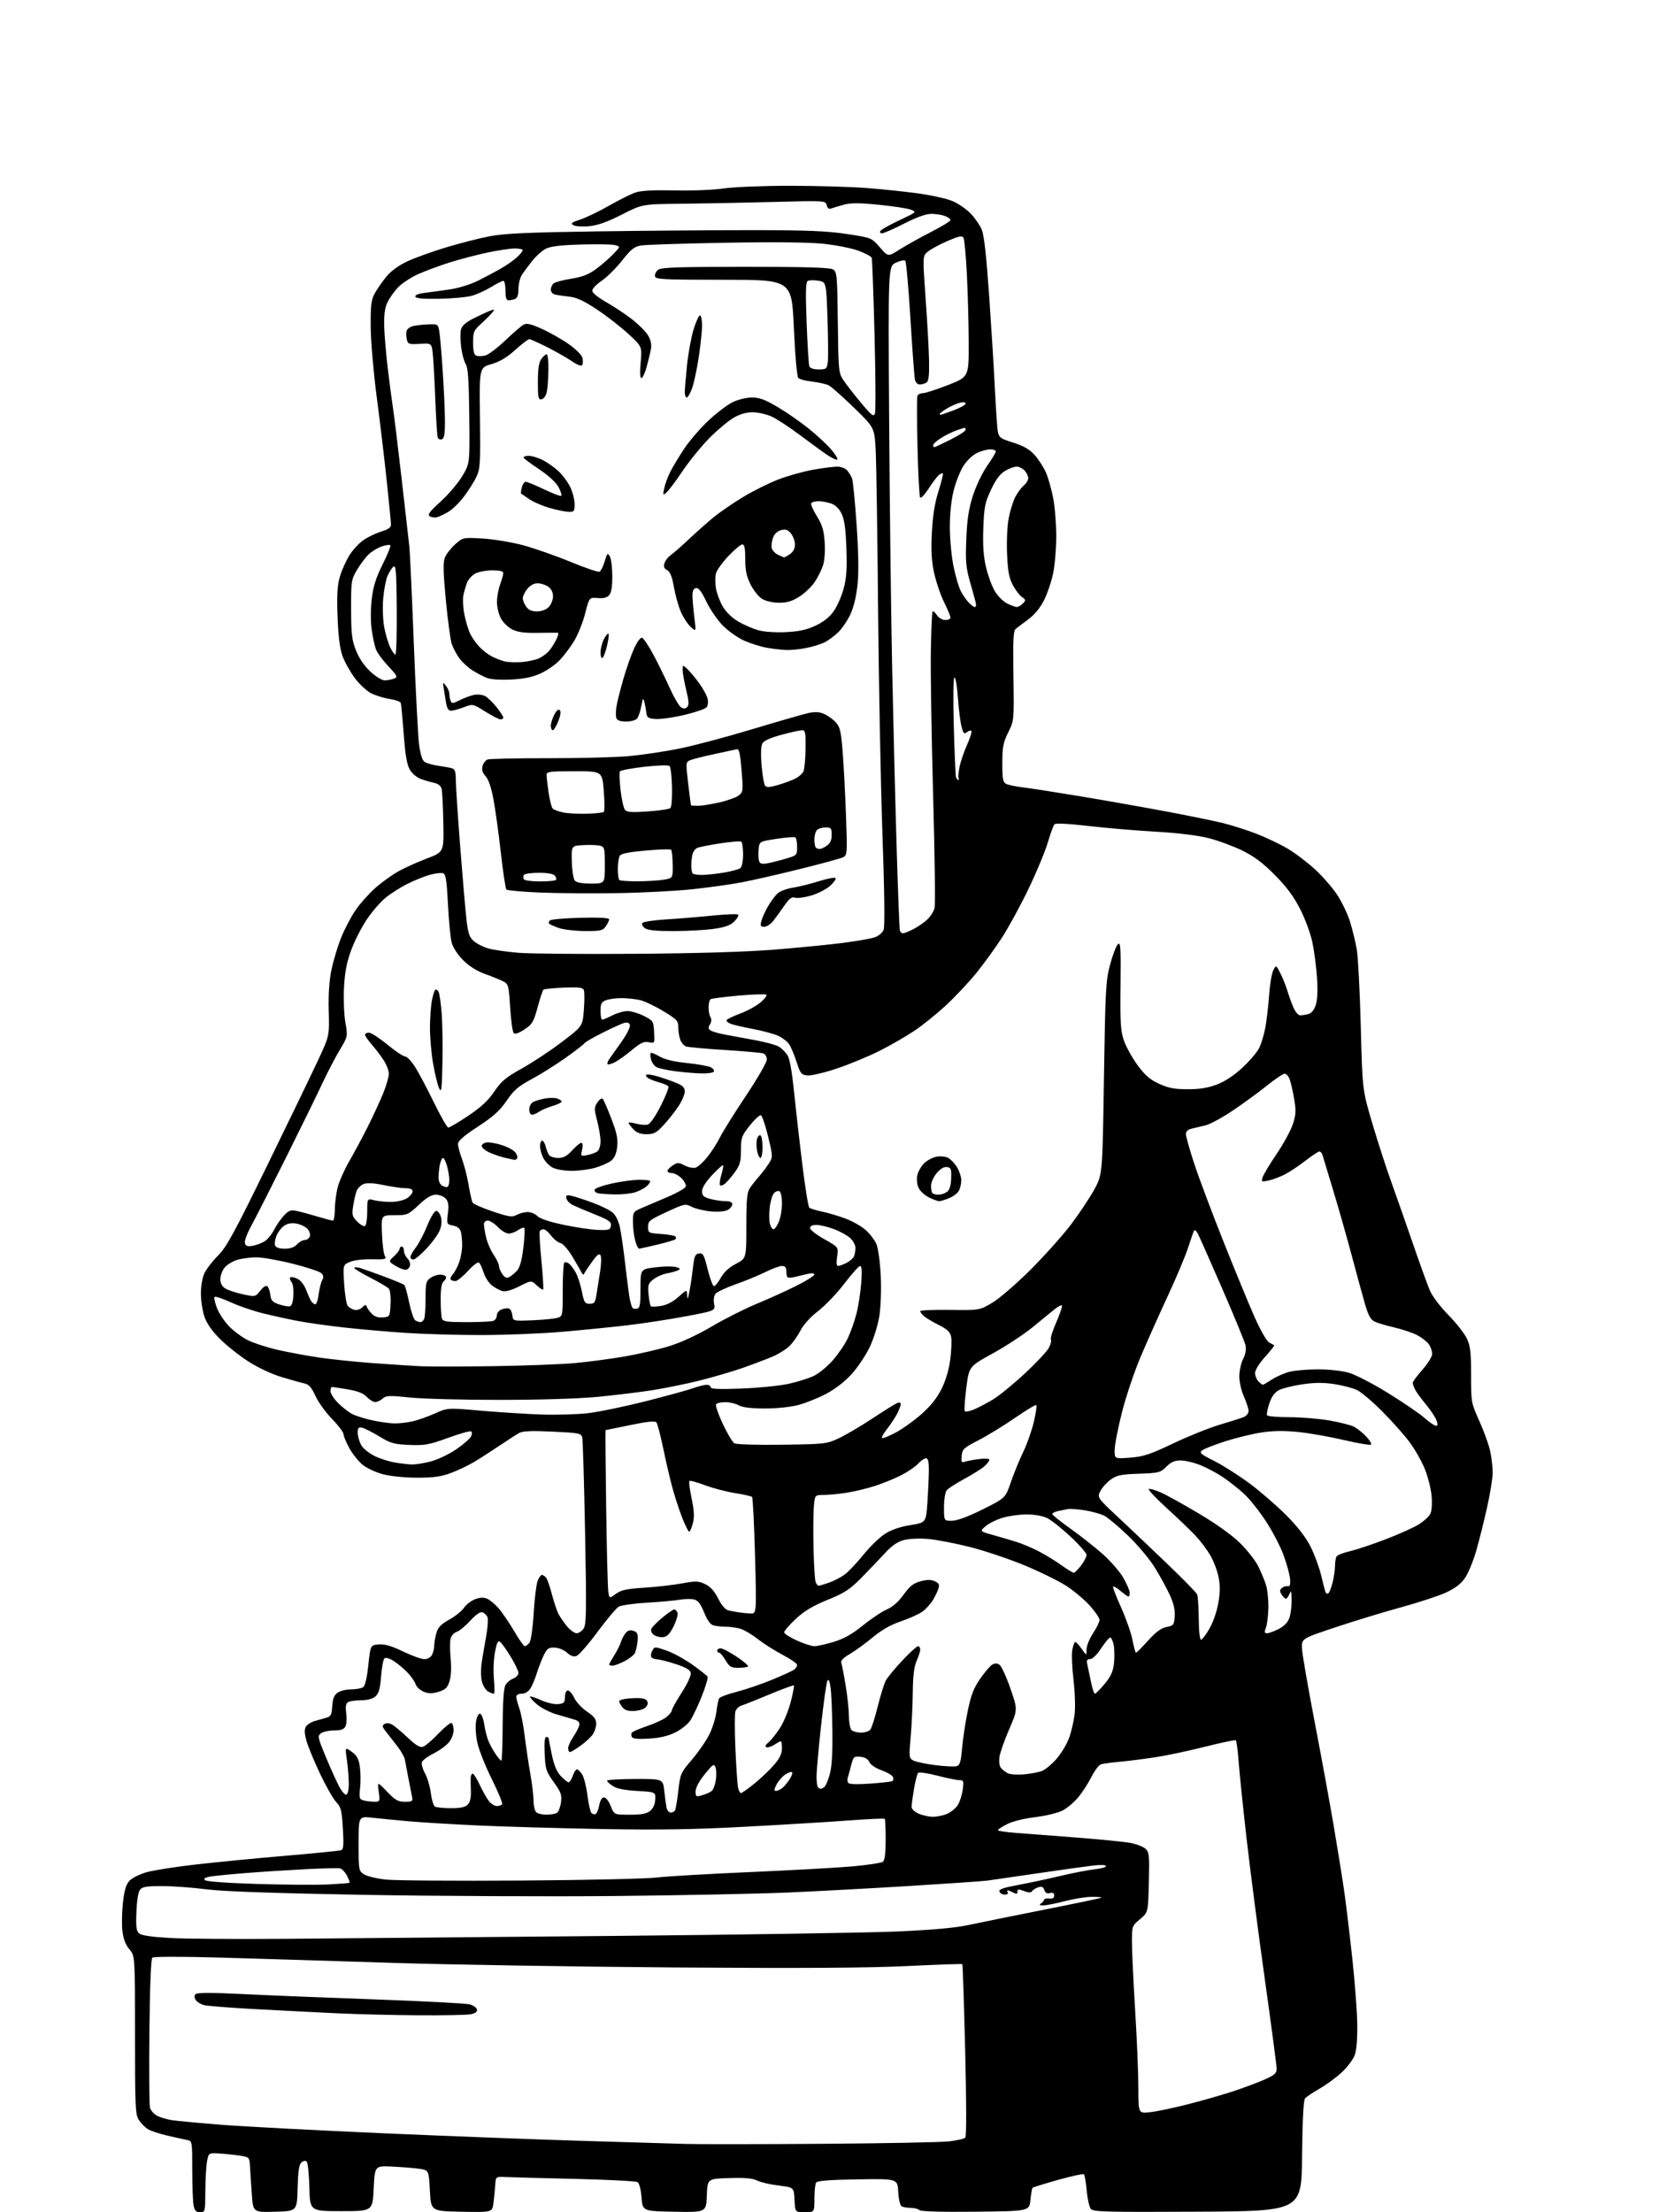 <?xml version="1.0" encoding="UTF-8" standalone="no"?>
<svg 
  version="1.1" 
  xmlns="http://www.w3.org/2000/svg" 
  xmlns:xlink="http://www.w3.org/1999/xlink" 
  xmlns:svg="http://www.w3.org/2000/svg"
  xmlns:rdf="http://www.w3.org/1999/02/22-rdf-syntax-ns#"
  xmlns:cc="http://creativecommons.org/ns#"
  xmlns:dc="http://purl.org/dc/elements/1.1/"
  viewBox="0 0 768 1024"
  width="768"
  height="1024"
>
<style>svg {background-color: white; }</style>"
<path stroke="none" fill="black" fill-rule="evenodd" d="M92.62,1024.00C90.77,1024.00 90.11,1023.32 89.62,1020.88C89.28,1019.16 89.00,1011.74 89.00,1004.39C89.00,991.34 88.95,991.03 86.75,990.60C85.51,990.36 81.38,989.45 77.57,988.57C73.75,987.70 69.60,986.31 68.33,985.48C67.06,984.65 65.23,982.76 64.26,981.27C62.66,978.82 62.50,975.25 62.50,941.98C62.50,905.39 62.50,905.39 59.90,902.30C58.12,900.18 57.10,897.51 56.67,893.85C56.32,890.91 56.44,884.98 56.92,880.67C57.57,874.84 58.35,872.26 59.97,870.54C61.16,869.26 64.74,867.49 67.93,866.60C71.11,865.71 81.32,864.11 90.61,863.05C99.90,861.99 118.53,860.17 132.00,859.02C145.47,857.87 157.13,856.71 157.90,856.44C159.01,856.05 159.18,854.05 158.72,846.36C158.21,837.88 157.85,836.46 155.62,834.12C154.23,832.67 150.83,826.69 148.06,820.83C145.30,814.97 142.48,808.10 141.80,805.55C140.91,802.21 140.86,800.44 141.64,799.21C142.22,798.27 144.01,797.12 145.60,796.66C147.20,796.20 149.62,795.52 151.00,795.14C153.15,794.56 153.54,793.81 153.80,789.75C154.03,786.27 154.67,784.64 156.28,783.52C157.47,782.68 160.26,781.99 162.47,781.98C164.69,781.98 167.18,781.55 168.00,781.03C169.02,780.39 169.82,777.13 170.50,770.80C171.50,761.50 171.50,761.50 175.33,761.18C178.12,760.96 181.16,761.84 186.57,764.43C190.64,766.40 195.09,768.00 196.45,768.00C197.88,768.00 199.37,767.18 199.96,766.07C200.53,765.00 201.00,763.09 201.01,761.82C201.01,760.54 201.45,757.92 201.99,756.00C202.75,753.27 204.07,751.88 208.01,749.68C210.78,748.13 213.80,745.70 214.73,744.29C215.65,742.88 217.87,741.12 219.66,740.37C221.84,739.46 223.68,739.31 225.26,739.91C226.56,740.40 229.03,742.41 230.74,744.36C232.46,746.31 235.71,751.08 237.97,754.95C240.24,758.83 242.46,762.00 242.92,762.00C243.38,762.00 244.33,761.31 245.03,760.47C245.79,759.55 246.60,754.07 247.05,746.72C247.46,740.00 248.29,733.26 248.88,731.75C249.47,730.24 250.36,729.00 250.85,729.00C251.35,729.00 252.22,729.56 252.79,730.25C253.36,730.94 254.57,734.41 255.49,737.96C256.41,741.51 257.78,745.61 258.54,747.09C259.31,748.56 261.11,751.16 262.55,752.88C264.00,754.60 265.99,756.00 266.97,756.00C267.96,756.00 269.42,754.99 270.21,753.75C271.45,751.83 271.54,745.36 270.85,709.50C270.41,686.40 269.82,666.56 269.54,665.41C269.07,663.45 268.15,663.27 255.85,662.68C246.30,662.22 242.04,662.39 240.40,663.27C239.15,663.95 234.92,666.67 231.00,669.32C227.07,671.96 221.74,675.38 219.15,676.91C216.55,678.44 211.84,680.67 208.68,681.85C204.23,683.51 200.71,684.00 193.17,684.00C187.63,684.00 180.85,683.33 177.46,682.46C174.18,681.61 169.93,679.66 168.00,678.13C166.07,676.59 163.27,673.12 161.77,670.42C160.27,667.71 159.04,664.76 159.02,663.86C159.01,662.96 156.64,659.81 153.75,656.86C150.86,653.91 147.40,649.12 146.07,646.22C144.26,642.30 142.97,640.81 141.07,640.41C139.65,640.11 134.90,638.78 130.50,637.46C125.69,636.01 119.47,633.10 114.91,630.16C110.73,627.47 104.83,622.78 101.79,619.74C98.11,616.07 95.72,612.62 94.63,609.43C93.73,606.80 93.00,601.98 93.00,598.72C93.00,595.27 93.69,591.34 94.66,589.29C95.58,587.37 98.42,583.70 100.97,581.14C104.88,577.22 108.43,570.73 123.69,539.50C133.63,519.15 144.18,497.32 147.13,491.00C152.50,479.50 152.50,479.50 152.18,468.00C151.97,460.22 152.39,453.99 153.48,448.76C154.36,444.50 156.40,437.77 158.01,433.81C159.63,429.84 162.60,424.19 164.63,421.25C166.65,418.32 170.60,413.85 173.40,411.33C176.21,408.80 180.94,405.34 183.93,403.62C186.92,401.90 192.99,399.13 197.43,397.45C205.50,394.40 205.50,394.40 205.24,380.95C205.09,373.55 204.75,366.49 204.47,365.27C204.15,363.84 202.98,362.82 201.23,362.45C199.73,362.12 196.94,361.32 195.04,360.65C192.99,359.94 190.83,358.16 189.73,356.28C188.37,353.95 187.62,349.57 186.89,339.80C186.35,332.49 185.73,325.99 185.53,325.38C185.33,324.76 183.00,323.93 180.35,323.53C177.71,323.13 173.86,321.95 171.80,320.90C169.74,319.85 166.30,316.63 164.16,313.74C162.02,310.86 159.47,306.25 158.50,303.50C157.30,300.10 156.58,294.29 156.26,285.39C155.89,275.30 156.14,271.04 157.35,266.89C158.21,263.93 160.27,259.38 161.91,256.79C163.55,254.21 166.65,250.98 168.79,249.63C170.93,248.28 174.55,246.61 176.84,245.93C179.68,245.08 181.00,244.12 181.00,242.92C181.00,241.95 180.10,232.68 179.00,222.33C177.91,211.97 175.82,194.50 174.36,183.50C172.91,172.50 171.67,158.10 171.61,151.50C171.52,141.54 171.82,138.91 173.37,136.00C174.41,134.07 176.79,130.60 178.67,128.28C180.84,125.59 184.34,122.99 188.29,121.11C191.71,119.48 199.83,116.53 206.35,114.56C212.86,112.59 222.09,110.24 226.85,109.33C233.60,108.05 244.64,107.56 277.00,107.09C299.82,106.77 332.45,106.52 349.50,106.53C373.81,106.56 382.98,106.94 392.00,108.31C403.50,110.06 403.50,110.06 407.31,114.48C411.12,118.90 411.12,118.90 416.32,115.57C419.19,113.74 425.68,110.11 430.76,107.51C435.84,104.91 440.00,102.37 440.00,101.87C440.00,101.36 438.85,100.51 437.43,99.98C436.02,99.44 433.18,99.00 431.12,99.00C428.65,99.00 424.36,100.54 418.55,103.50C413.70,105.98 409.09,108.00 408.31,108.00C407.51,108.00 407.19,107.51 407.58,106.87C407.96,106.26 411.92,104.04 416.38,101.94C424.37,98.18 424.44,98.12 421.64,97.05C420.08,96.46 413.45,95.44 406.89,94.79C397.93,93.89 393.92,93.88 390.73,94.73C388.41,95.35 385.77,96.15 384.88,96.49C383.77,96.92 383.09,96.45 382.70,94.98C382.15,92.85 382.09,92.84 357.32,93.50C343.67,93.86 324.58,94.23 314.90,94.32C297.30,94.50 297.30,94.50 287.90,99.31C281.27,102.70 276.85,104.28 272.89,104.68C269.80,105.00 266.47,104.80 265.49,104.25C263.99,103.42 264.50,102.99 268.69,101.60C271.43,100.69 277.46,97.78 282.09,95.13C286.71,92.48 292.21,89.75 294.31,89.06C296.87,88.22 302.78,87.92 312.31,88.14C320.33,88.33 330.18,87.94 334.97,87.24C339.71,86.55 353.18,86.00 365.52,86.00C377.67,86.00 393.65,86.46 401.05,87.02C408.45,87.58 419.44,88.73 425.47,89.59C431.50,90.44 438.53,92.03 441.08,93.13C443.63,94.23 447.33,96.78 449.31,98.81C451.29,100.84 453.61,104.21 454.48,106.29C455.58,108.92 456.64,118.53 457.97,137.79C459.01,153.03 460.14,171.12 460.46,178.00C460.79,184.88 461.29,193.23 461.59,196.57C462.12,202.65 462.12,202.65 468.99,204.86C474.09,206.50 476.68,208.01 479.07,210.73C480.84,212.75 483.15,216.34 484.19,218.70C485.24,221.07 486.75,226.42 487.55,230.59C488.35,234.76 488.99,242.75 488.98,248.34C488.97,253.93 488.30,261.65 487.50,265.50C486.69,269.35 484.78,274.96 483.25,277.96C481.49,281.43 478.85,284.62 475.99,286.72C473.52,288.54 470.90,290.52 470.17,291.13C469.11,292.00 468.90,296.59 469.14,312.87C469.46,333.50 469.46,333.50 466.74,339.00C464.41,343.70 464.02,345.76 464.01,353.21C464.00,360.51 464.29,362.08 465.75,362.84C466.71,363.34 470.20,364.07 473.50,364.46C476.80,364.85 488.50,366.67 499.50,368.49C510.50,370.32 528.27,373.45 539.00,375.45C549.73,377.46 561.92,379.94 566.09,380.97C570.27,382.01 577.24,384.23 581.59,385.91C585.94,387.59 592.40,390.66 595.94,392.73C599.48,394.80 605.29,399.20 608.86,402.50C612.42,405.80 617.07,411.17 619.18,414.43C621.30,417.69 623.92,423.23 625.00,426.75C626.09,430.27 627.47,435.92 628.07,439.32C628.68,442.72 629.51,458.77 629.94,475.00C630.70,504.50 630.70,504.50 635.29,520.00C637.81,528.52 641.74,540.67 644.03,547.00C646.31,553.33 650.82,566.19 654.05,575.58C657.28,584.98 660.83,594.77 661.93,597.35C663.07,600.00 666.76,604.89 670.43,608.62C674.00,612.24 677.84,617.10 678.96,619.42C680.69,622.99 681.00,625.59 681.00,636.43C681.00,649.15 681.03,649.29 684.87,657.87C687.01,662.62 689.26,668.88 689.87,671.80C690.49,674.71 691.00,679.16 691.00,681.68C691.00,684.20 689.83,691.49 688.39,697.88C686.96,704.27 684.69,713.33 683.34,718.00C681.99,722.67 679.68,728.26 678.19,730.42C676.33,733.13 673.65,735.19 669.50,737.12C666.20,738.65 656.75,741.76 648.50,744.02C640.25,746.28 626.52,750.47 618.00,753.32C602.50,758.50 602.50,758.50 602.73,763.12C602.86,765.66 605.42,780.51 608.42,796.12C611.43,811.73 615.46,833.73 617.39,845.00C619.31,856.27 621.58,870.45 622.43,876.50C623.27,882.55 624.91,896.27 626.07,906.99C627.22,917.71 628.24,931.21 628.32,936.99C628.42,943.40 627.98,948.93 627.19,951.16C626.49,953.17 623.79,956.79 621.20,959.20C618.62,961.61 613.97,965.03 610.87,966.80C607.77,968.57 604.74,970.61 604.13,971.34C603.42,972.20 602.94,981.45 602.77,998.08C602.50,1023.50 602.50,1023.50 554.38,1023.76C512.02,1023.99 506.11,1023.83 504.98,1022.48C504.28,1021.63 503.41,1017.82 503.07,1014.02C502.72,1010.21 502.15,1006.81 501.80,1006.47C501.45,1006.12 496.07,1007.27 489.83,1009.03C483.60,1010.79 478.28,1012.43 478.02,1012.67C477.76,1012.92 477.31,1015.46 477.02,1018.31C476.50,1023.50 476.50,1023.50 451.57,1023.77C435.63,1023.94 426.27,1023.67 425.62,1023.02C425.06,1022.46 423.23,1021.99 421.55,1021.98C419.87,1021.98 417.96,1021.63 417.31,1021.21C416.65,1020.79 415.98,1017.76 415.81,1014.48C415.50,1008.50 415.50,1008.50 397.03,1008.79C383.97,1009.00 378.34,1009.44 377.80,1010.29C377.38,1010.96 377.02,1014.31 377.02,1017.75C377.00,1024.00 377.00,1024.00 372.55,1024.00C368.10,1024.00 368.10,1024.00 367.80,1018.25C367.50,1012.50 367.50,1012.50 360.50,1011.65C356.65,1011.19 352.15,1010.15 350.50,1009.34C348.31,1008.27 344.79,1007.96 337.50,1008.19C327.50,1008.50 327.50,1008.50 327.21,1016.28C326.91,1024.05 326.91,1024.05 312.21,1023.78C297.50,1023.50 297.50,1023.50 297.00,1017.21C296.70,1013.41 295.95,1010.59 295.12,1010.07C294.36,1009.60 281.31,1008.93 266.12,1008.57C250.93,1008.22 236.47,1007.83 234.00,1007.71C229.50,1007.50 229.50,1007.50 229.25,1011.50C229.11,1013.70 228.75,1017.42 228.43,1019.78C227.87,1024.05 227.87,1024.05 213.68,1023.78C199.50,1023.50 199.50,1023.50 199.00,1014.01C198.50,1004.52 198.50,1004.52 194.00,1003.88C191.53,1003.53 185.90,1003.08 181.50,1002.87C173.50,1002.50 173.50,1002.50 173.00,1013.00C172.50,1023.50 172.50,1023.50 158.00,1023.50C143.50,1023.50 143.50,1023.50 143.21,1012.51C143.06,1006.47 142.51,1001.11 142.01,1000.61C141.44,1000.04 140.50,1000.17 139.58,1000.94C138.44,1001.88 138.00,1004.83 137.78,1012.85C137.50,1023.50 137.50,1023.50 127.34,1023.78C117.19,1024.07 117.19,1024.07 116.58,1015.78C116.25,1011.23 115.87,1005.49 115.74,1003.02C115.50,998.63 115.42,998.53 111.50,997.88C109.30,997.51 105.04,997.05 102.03,996.85C96.56,996.50 96.56,996.50 95.84,1000.50C95.44,1002.70 95.09,1008.89 95.06,1014.25C95.00,1023.83 94.96,1024.00 92.62,1024.00zM380.00,992.34C408.88,992.14 435.52,991.63 439.22,991.22C442.92,990.80 446.36,990.02 446.86,989.48C447.43,988.88 447.40,973.12 446.80,949.00C446.26,927.27 445.68,909.35 445.50,909.17C445.32,908.99 433.77,909.39 419.84,910.06C401.84,910.93 370.59,911.12 312.00,910.70C266.62,910.37 207.90,909.41 181.50,908.57C155.10,907.72 119.55,906.64 102.50,906.15C83.86,905.62 71.10,905.64 70.50,906.19C69.89,906.75 69.37,919.83 69.16,940.11C68.97,958.27 69.09,974.21 69.42,975.54C69.76,976.87 71.26,978.59 72.76,979.36C74.27,980.13 77.30,981.04 79.50,981.38C81.70,981.72 91.83,982.67 102.00,983.49C112.17,984.31 146.15,986.09 177.50,987.46C208.85,988.83 250.93,990.43 271.00,991.01C291.07,991.59 312.00,992.21 317.50,992.39C323.00,992.57 351.12,992.55 380.00,992.34zM532.25,977.73C535.14,977.43 542.90,975.81 549.50,974.14C556.10,972.46 565.56,969.76 570.52,968.14C575.48,966.51 582.11,964.04 585.27,962.65C590.02,960.54 591.00,959.69 591.00,957.63C591.00,956.27 588.55,937.68 585.55,916.33C582.55,894.97 578.74,865.58 577.07,851.00C575.41,836.42 573.75,820.32 573.38,815.22C573.01,810.11 572.41,805.75 572.05,805.53C571.69,805.31 565.30,806.66 557.86,808.53C550.42,810.41 540.10,812.60 534.92,813.39C529.74,814.19 522.35,815.13 518.50,815.48C514.65,815.83 510.70,816.35 509.73,816.64C508.76,816.92 506.79,819.48 505.36,822.32C503.93,825.17 501.20,829.42 499.30,831.77C497.39,834.12 494.05,836.96 491.87,838.07C489.69,839.18 484.02,840.55 479.21,841.13C474.14,841.74 468.72,843.08 466.25,844.34C463.91,845.53 462.00,846.79 462.00,847.16C462.00,847.52 465.71,848.09 470.25,848.42C474.79,848.74 487.50,849.72 498.50,850.58C509.50,851.44 520.72,852.57 523.43,853.08C526.14,853.60 529.22,854.79 530.27,855.75C532.01,857.32 532.15,858.71 531.84,871.34C531.50,885.21 531.50,885.21 527.75,888.35C524.03,891.48 524.00,891.55 524.01,899.00C524.02,903.12 524.68,917.30 525.49,930.50C526.31,943.70 526.98,959.85 526.98,966.39C527.00,978.28 527.00,978.28 532.25,977.73zM193.62,932.85C182.01,932.77 165.07,932.35 156.00,931.92C146.93,931.49 129.97,930.62 118.32,930.00C106.67,929.38 95.91,928.53 94.40,928.13C92.89,927.73 91.18,926.65 90.60,925.73C89.88,924.58 89.87,923.73 90.57,923.03C91.27,922.33 98.07,922.32 112.05,923.01C123.30,923.57 150.95,924.69 173.50,925.49C196.05,926.30 215.85,927.34 217.50,927.80C219.15,928.27 220.63,929.34 220.80,930.19C221.00,931.22 220.05,931.94 217.92,932.37C216.18,932.71 205.24,932.93 193.62,932.85zM130.50,897.46C151.95,897.29 219.45,896.70 280.50,896.14C341.55,895.58 402.30,894.64 415.50,894.05C431.95,893.31 442.33,892.36 448.50,891.03C453.45,889.96 469.20,886.77 483.50,883.94C497.80,881.11 509.69,878.62 509.92,878.40C510.15,878.18 508.12,878.01 505.42,878.02C502.71,878.03 497.12,878.92 493.00,880.00C488.88,881.08 484.38,881.97 483.00,881.97C481.25,881.97 480.90,881.72 481.84,881.12C482.57,880.66 483.24,879.88 483.34,879.39C483.43,878.90 484.51,878.63 485.75,878.79C487.29,878.99 488.00,878.56 488.00,877.42C488.00,876.27 487.40,875.92 486.03,876.28C484.69,876.63 483.88,876.19 483.45,874.86C482.99,873.40 482.30,873.09 480.67,873.59C479.48,873.97 478.18,874.77 477.79,875.37C477.28,876.17 476.25,876.16 474.04,875.32C471.52,874.37 471.00,874.42 471.00,875.62C471.00,876.74 470.56,876.84 469.07,876.04C468.00,875.47 466.85,875.00 466.51,875.00C466.16,875.00 466.16,875.45 466.50,876.00C466.84,876.55 466.24,877.00 465.17,877.00C464.09,877.00 462.97,876.37 462.68,875.61C462.27,874.55 464.34,873.81 471.32,872.52C476.37,871.58 485.23,869.69 491.00,868.31C496.77,866.94 503.86,865.57 506.75,865.27C509.64,864.97 512.00,864.30 512.00,863.79C512.00,863.24 509.61,863.13 506.25,863.51C503.09,863.87 491.50,865.49 480.50,867.10C469.50,868.71 458.93,870.25 457.00,870.51C455.07,870.77 438.88,871.89 421.00,872.99C403.12,874.09 377.70,875.46 364.50,876.03C351.30,876.60 315.52,877.32 285.00,877.63C254.47,877.93 201.82,877.69 168.00,877.08C126.37,876.33 102.95,875.51 95.50,874.53C89.45,873.74 80.39,873.07 75.37,873.05C68.07,873.01 65.97,873.33 64.87,874.65C64.01,875.68 63.37,879.55 63.16,884.95C62.88,892.09 63.11,893.84 64.48,894.99C65.59,895.91 70.39,896.60 78.83,897.07C85.80,897.45 109.05,897.62 130.50,897.46zM152.00,872.28C157.22,872.01 161.65,871.66 161.82,871.49C162.00,871.32 161.45,869.83 160.59,868.17C159.73,866.51 158.27,865.01 157.34,864.83C156.42,864.65 149.32,864.82 141.58,865.21C133.84,865.61 121.42,866.40 114.00,866.99C106.58,867.57 99.00,868.32 97.18,868.65C94.85,869.07 94.17,869.57 94.90,870.30C95.53,870.93 105.24,871.63 119.23,872.06C132.03,872.44 146.78,872.54 152.00,872.28zM241.00,870.48C270.98,870.28 299.32,869.65 304.00,869.08C308.68,868.51 328.25,867.37 347.50,866.54C366.75,865.70 388.12,864.51 395.00,863.89C401.88,863.26 408.06,862.30 408.75,861.75C409.59,861.08 410.00,857.71 410.00,851.54C410.00,846.48 409.80,842.14 409.56,841.89C409.32,841.65 401.78,842.00 392.81,842.67C383.84,843.34 362.32,844.65 345.00,845.57C321.10,846.85 305.05,847.10 278.50,846.63C259.25,846.28 233.60,845.55 221.50,844.99C209.40,844.43 194.78,843.55 189.00,843.02C183.22,842.50 175.69,841.76 172.25,841.39C166.00,840.72 166.00,840.72 166.00,853.33C166.00,865.70 166.05,865.99 168.51,867.60C169.89,868.50 174.50,869.60 178.76,870.04C183.02,870.48 211.02,870.68 241.00,870.48zM431.78,840.96C433.59,840.98 436.53,840.39 438.33,839.64C440.12,838.89 442.37,837.09 443.31,835.64C444.26,834.20 445.31,830.99 445.65,828.51C446.22,824.36 446.10,824.00 444.11,824.00C442.92,824.00 438.31,823.06 433.87,821.91C429.42,820.75 425.44,820.19 425.01,820.66C424.58,821.12 423.73,824.46 423.11,828.08C422.50,831.70 422.00,835.44 422.00,836.38C422.00,837.36 423.39,838.70 425.25,839.51C427.04,840.29 429.98,840.94 431.78,840.96zM252.95,839.98C254.90,839.98 257.10,839.59 257.83,839.13C258.56,838.67 259.39,836.49 259.69,834.30C260.15,830.83 259.72,829.62 256.36,824.94C252.80,819.99 252.47,818.96 252.14,811.78C251.90,806.55 252.15,804.00 252.89,804.00C253.50,804.00 254.01,804.34 254.02,804.75C254.03,805.16 254.70,808.62 255.50,812.43C256.53,817.26 257.79,820.21 259.67,822.18C261.16,823.73 262.76,825.00 263.24,825.00C263.71,825.00 264.57,823.65 265.15,822.00C265.73,820.35 266.59,819.00 267.07,819.00C267.56,819.00 268.64,820.05 269.48,821.33C270.32,822.62 271.43,826.95 271.93,830.96C272.43,834.96 273.29,838.69 273.83,839.23C274.38,839.78 275.26,839.95 275.80,839.62C276.34,839.29 277.07,837.44 277.43,835.51C277.85,833.31 278.66,832.00 279.63,832.00C280.49,832.00 281.85,833.75 282.73,836.00C284.30,840.00 284.30,840.00 291.54,840.00C296.98,840.00 299.32,839.56 300.97,838.23C302.37,837.10 303.22,835.20 303.33,832.98C303.50,829.50 303.50,829.50 294.95,829.00C289.13,828.66 285.53,827.93 283.70,826.73C282.21,825.75 281.00,824.63 281.00,824.23C281.00,823.83 286.83,823.49 293.96,823.47C306.91,823.43 306.91,823.43 307.51,828.97C307.84,832.01 308.32,835.51 308.57,836.75C308.83,837.99 309.68,839.00 310.46,839.00C311.24,839.00 312.15,838.56 312.48,838.03C312.81,837.50 313.50,833.40 314.01,828.93C314.91,821.04 315.10,820.61 320.39,814.42C323.39,810.90 327.01,805.63 328.44,802.70C329.88,799.78 331.32,795.09 331.65,792.29C331.98,789.50 332.56,786.71 332.93,786.11C333.30,785.51 336.96,784.16 341.05,783.11C345.15,782.06 352.55,779.53 357.50,777.49C362.45,775.45 367.06,773.32 367.75,772.77C368.44,772.21 369.00,771.25 368.99,770.63C368.99,770.01 365.98,767.92 362.31,766.00C358.64,764.08 353.43,760.77 350.73,758.65C348.03,756.54 344.40,754.40 342.66,753.90C340.93,753.41 337.94,752.99 336.01,752.99C334.08,752.98 331.52,752.71 330.33,752.39C328.86,752.00 327.44,750.04 325.96,746.39C324.34,742.42 323.11,740.81 321.32,740.37C319.98,740.03 316.99,740.08 314.69,740.48C312.39,740.88 305.55,741.50 299.50,741.86C293.45,742.22 287.57,743.04 286.44,743.69C285.31,744.34 280.88,749.61 276.60,755.39C272.32,761.18 267.93,766.21 266.83,766.55C265.50,766.98 264.04,766.45 262.50,765.00C261.20,763.78 258.71,762.74 256.87,762.66C254.03,762.52 253.33,762.99 251.82,766.00C250.85,767.92 249.38,771.71 248.53,774.42C247.69,777.13 246.32,780.39 245.48,781.67C244.56,783.07 242.97,784.00 241.48,784.00C240.04,784.00 239.00,784.58 239.00,785.37C239.00,786.13 239.63,788.55 240.41,790.75C241.19,792.95 242.31,798.74 242.91,803.62C243.50,808.51 244.67,816.33 245.49,821.00C246.32,825.67 247.00,831.32 247.00,833.55C247.00,835.78 247.54,838.14 248.20,838.80C248.86,839.46 251.00,839.99 252.95,839.98zM208.68,836.98C213.08,837.00 215.33,836.53 216.50,835.36C217.60,834.26 218.08,832.22 217.98,829.11C217.89,826.58 217.86,823.71 217.91,822.75C217.96,821.79 218.37,821.00 218.83,821.00C219.29,821.00 220.75,823.33 222.08,826.18C223.41,829.03 225.32,832.40 226.32,833.68C227.32,834.96 228.99,836.00 230.01,836.00C231.04,836.00 232.13,835.59 232.44,835.10C232.74,834.60 230.56,829.32 227.59,823.35C224.61,817.38 221.62,809.79 220.94,806.48C220.23,803.06 220.00,798.81 220.40,796.66C220.83,794.40 221.59,793.03 222.31,793.27C222.96,793.49 223.79,795.65 224.15,798.08C224.51,800.51 225.33,803.85 225.96,805.50C226.60,807.15 228.10,809.96 229.31,811.74C230.51,813.53 231.75,814.99 232.06,814.99C232.37,815.00 232.65,807.64 232.69,798.65C232.74,788.18 233.19,781.51 233.95,780.10C234.59,778.89 236.22,777.49 237.56,776.98C238.90,776.47 240.00,775.31 240.00,774.41C240.00,773.50 238.43,770.17 236.50,767.01C234.58,763.84 232.39,760.74 231.64,760.11C230.52,759.18 230.06,760.03 229.14,764.74C228.50,767.99 228.29,773.44 228.65,777.25C229.00,780.96 228.97,784.00 228.58,784.00C228.19,784.00 227.02,783.54 225.98,782.99C224.94,782.43 223.66,780.41 223.13,778.50C222.58,776.51 222.51,772.78 222.96,769.76C223.40,766.87 224.34,761.32 225.05,757.42C225.76,753.53 226.05,749.58 225.70,748.65C225.34,747.72 224.32,746.68 223.44,746.34C222.36,745.92 220.49,747.18 217.67,750.23C215.38,752.71 212.53,755.04 211.35,755.41C210.17,755.77 208.92,757.16 208.59,758.50C208.25,759.84 208.27,764.03 208.62,767.81C209.03,772.18 208.82,776.01 208.06,778.33C207.08,781.29 206.14,782.18 202.98,783.12C199.97,784.03 198.43,784.01 196.09,783.04C194.42,782.35 192.78,780.82 192.42,779.64C192.07,778.46 190.37,776.01 188.64,774.18C186.91,772.36 184.00,769.94 182.18,768.81C180.16,767.55 178.49,767.11 177.93,767.67C177.43,768.17 176.74,771.94 176.41,776.04C175.95,781.78 175.35,783.90 173.79,785.25C172.51,786.37 170.10,787.01 167.14,787.02C164.59,787.02 161.87,787.43 161.10,787.91C160.10,788.55 159.87,790.01 160.29,793.09C160.60,795.46 160.43,798.20 159.90,799.19C159.20,800.50 157.75,801.00 154.66,801.00C152.31,801.00 149.59,801.58 148.61,802.30C146.95,803.51 147.06,804.13 150.54,812.55C152.57,817.47 155.33,823.67 156.67,826.32C158.01,828.97 159.64,830.95 160.30,830.73C161.02,830.48 161.48,828.37 161.46,825.41C161.44,822.71 161.04,817.84 160.58,814.59C159.73,808.67 159.73,808.67 162.81,810.86C165.19,812.56 166.04,814.08 166.57,817.63C166.95,820.15 167.01,824.59 166.71,827.51C166.21,832.33 166.36,832.86 168.33,833.39C169.52,833.71 171.73,833.98 173.23,833.99C175.91,834.00 175.95,833.91 175.32,829.31C174.68,824.63 174.68,824.63 179.17,829.31C182.97,833.28 184.24,834.00 187.45,834.00C190.85,834.00 191.18,833.77 190.76,831.75C190.49,830.51 189.72,826.58 189.03,823.00C188.35,819.42 187.63,815.57 187.42,814.44C187.22,813.31 185.70,810.61 184.05,808.44C182.39,806.27 180.02,803.24 178.79,801.70C176.92,799.38 176.78,798.75 177.96,798.02C178.83,797.49 180.20,797.57 181.42,798.22C182.53,798.82 185.79,801.53 188.66,804.24C192.45,807.83 194.40,809.01 195.79,808.57C196.84,808.23 200.06,805.49 202.94,802.47C205.82,799.46 208.58,797.24 209.09,797.55C209.59,797.86 210.00,799.38 210.00,800.92C210.00,802.47 209.06,804.93 207.90,806.40C206.75,807.87 203.58,810.19 200.85,811.57C198.13,812.95 195.64,814.77 195.31,815.62C194.99,816.47 195.63,818.81 196.74,820.83C197.84,822.85 199.06,826.97 199.44,829.98C199.82,833.00 200.66,835.80 201.32,836.22C201.97,836.63 205.28,836.98 208.68,836.98zM325.10,830.97C326.80,830.48 328.77,829.61 329.47,829.02C330.18,828.44 331.03,826.21 331.37,824.06C331.72,821.92 331.65,819.24 331.24,818.11C330.55,816.25 330.07,816.55 326.24,821.27C323.63,824.50 322.01,827.53 322.01,829.18C322.00,831.70 322.18,831.81 325.10,830.97zM342.99,830.00C343.44,830.00 346.29,827.99 349.31,825.53C352.33,823.07 356.42,819.16 358.40,816.85C360.97,813.85 362.00,811.69 362.00,809.32C362.00,807.49 361.76,806.00 361.46,806.00C361.17,806.00 359.83,806.72 358.50,807.59C357.16,808.47 355.50,809.00 354.81,808.77C353.98,808.49 354.32,807.71 355.83,806.43C357.08,805.37 359.47,802.37 361.14,799.76C362.82,797.16 365.03,791.77 366.05,787.80C367.07,783.83 367.73,780.39 367.51,780.17C367.28,779.95 362.24,781.80 356.30,784.28C350.36,786.76 344.51,789.09 343.30,789.45C342.09,789.81 340.81,791.04 340.44,792.18C340.08,793.32 340.08,801.06 340.44,809.38C340.81,817.69 341.34,825.74 341.63,827.25C341.92,828.76 342.53,830.00 342.99,830.00zM359.22,828.97C359.93,828.95 361.21,828.39 362.08,827.72C362.94,827.05 364.46,825.25 365.46,823.72C366.46,822.19 367.00,820.67 366.67,820.33C366.33,820.00 364.93,820.47 363.55,821.37C362.17,822.28 360.35,824.36 359.50,826.01C358.32,828.29 358.25,828.99 359.22,828.97zM379.92,827.98C380.24,827.98 380.98,827.64 381.57,827.23C382.16,826.83 383.29,824.25 384.07,821.50C385.08,817.99 385.45,811.88 385.33,801.00C385.23,792.48 384.85,783.49 384.48,781.04C384.03,778.00 383.56,777.05 383.01,778.04C382.56,778.84 381.26,788.15 380.10,798.72C378.95,809.29 378.00,819.90 378.00,822.30C378.00,824.70 378.30,826.97 378.67,827.33C379.03,827.70 379.60,827.99 379.92,827.98zM402.79,825.61C408.01,825.24 412.65,824.71 413.10,824.44C413.55,824.16 413.67,823.31 413.38,822.54C413.08,821.77 410.71,820.38 408.10,819.44C405.33,818.44 402.97,816.85 402.43,815.62C401.82,814.22 400.41,813.39 398.30,813.19C395.30,812.90 395.04,813.13 394.01,817.19C393.40,819.56 392.70,822.10 392.45,822.84C392.20,823.58 392.28,824.65 392.64,825.23C393.07,825.92 396.54,826.05 402.79,825.61zM473.96,821.33C477.01,821.06 480.75,820.36 482.28,819.78C483.82,819.20 486.84,816.72 489.00,814.26C491.16,811.80 493.79,807.48 494.84,804.65C495.89,801.82 497.06,796.86 497.46,793.64C497.86,790.32 497.64,783.33 496.95,777.50C496.28,771.85 496.04,765.60 496.41,763.61C496.79,761.63 497.41,760.01 497.80,760.02C498.18,760.03 499.51,761.48 500.75,763.25C503.00,766.47 503.00,766.47 503.00,763.49C503.01,761.84 504.35,758.48 506.00,756.00C507.65,753.52 508.99,750.76 509.00,749.86C509.00,748.96 506.99,745.98 504.53,743.25C502.07,740.51 497.19,736.41 493.69,734.12C490.18,731.84 481.41,727.53 474.20,724.54C466.99,721.56 455.55,717.73 448.79,716.03C442.03,714.33 433.35,712.67 429.50,712.35C425.44,712.01 420.75,712.24 418.32,712.90C415.45,713.68 412.79,715.51 409.82,718.76C407.44,721.36 402.57,726.46 399.00,730.09C393.41,735.78 391.18,737.24 383.06,740.57C376.06,743.44 372.26,745.73 368.31,749.44C365.39,752.19 363.00,754.96 363.00,755.58C363.00,756.21 365.64,757.91 368.88,759.36C372.11,760.81 375.77,762.00 377.02,762.00C378.26,762.00 382.26,761.10 385.89,760.01C390.70,758.56 394.41,756.47 399.49,752.37C403.33,749.26 408.32,745.94 410.57,744.97C413.25,743.82 415.90,741.48 418.29,738.16C421.16,734.17 422.82,732.86 426.13,731.96C429.19,731.14 430.99,731.13 432.73,731.92C434.61,732.78 434.98,733.50 434.45,735.26C434.08,736.49 432.89,738.95 431.82,740.73C430.74,742.51 428.55,744.90 426.95,746.03C425.35,747.17 420.91,749.17 417.07,750.48C412.34,752.08 408.14,754.47 404.04,757.88C400.71,760.65 395.94,764.12 393.44,765.59C390.33,767.41 389.07,768.73 389.46,769.75C389.77,770.57 390.70,775.35 391.51,780.37C392.33,785.39 392.99,791.77 393.00,794.55C393.00,797.33 393.54,800.14 394.20,800.80C394.86,801.46 396.83,802.00 398.58,802.00C400.33,802.00 402.26,801.39 402.88,800.65C403.49,799.91 405.05,795.07 406.33,789.90C407.61,784.73 409.30,779.31 410.08,777.87C410.86,776.42 414.30,772.25 417.72,768.62C421.13,764.98 424.40,762.00 424.97,762.00C425.53,762.00 426.00,762.69 426.00,763.53C426.00,764.37 425.25,766.74 424.33,768.78C423.14,771.45 422.64,775.61 422.55,783.50C422.48,789.55 422.04,798.84 421.57,804.14C420.76,813.38 420.81,813.83 422.84,814.92C424.01,815.54 428.61,816.51 433.06,817.07C437.52,817.63 441.96,817.83 442.94,817.52C444.36,817.07 444.85,815.39 445.37,809.23C445.73,804.98 446.91,797.24 447.98,792.03C449.52,784.57 450.74,781.39 453.72,777.11C455.80,774.12 458.29,771.18 459.25,770.59C460.46,769.84 461.50,769.83 462.64,770.54C463.54,771.11 465.82,776.02 467.71,781.46C471.14,791.33 471.14,791.33 467.19,800.42C465.02,805.41 463.00,811.15 462.70,813.16C462.38,815.29 462.64,817.44 463.33,818.29C463.97,819.09 465.38,820.22 466.46,820.78C467.54,821.35 470.91,821.59 473.96,821.33zM263.85,811.00C263.38,811.00 263.00,810.20 263.00,809.23C263.00,808.26 264.09,805.86 265.42,803.91C266.74,801.95 267.98,799.53 268.17,798.53C268.39,797.29 267.70,796.48 266.00,795.99C264.62,795.59 260.90,794.50 257.71,793.57C254.53,792.64 250.35,790.49 248.43,788.80C246.51,787.12 245.13,785.54 245.37,785.30C245.61,785.06 247.91,785.82 250.48,786.99C253.04,788.16 256.57,788.98 258.32,788.81C261.11,788.54 261.50,788.13 261.54,785.50C261.56,783.70 262.10,782.50 262.89,782.50C263.62,782.50 264.95,784.06 265.86,785.97C266.76,787.87 269.41,790.71 271.75,792.28C275.00,794.46 276.00,795.77 276.00,797.84C276.00,799.33 275.28,801.59 274.39,802.85C273.51,804.11 270.97,806.46 268.74,808.07C266.52,809.68 264.32,811.00 263.85,811.00zM300.53,804.78C295.77,805.09 293.03,804.86 292.58,804.12C292.19,803.51 292.14,802.59 292.45,802.08C292.77,801.57 295.92,800.19 299.46,799.01C303.00,797.84 307.04,795.97 308.45,794.86C309.85,793.76 311.01,792.33 311.02,791.68C311.03,791.03 313.08,787.36 315.56,783.52C318.05,779.69 319.95,775.64 319.79,774.52C319.57,773.01 317.87,771.96 313.00,770.34C309.43,769.15 305.51,768.14 304.31,768.09C303.10,768.04 301.85,767.56 301.51,767.02C301.18,766.48 301.38,765.16 301.96,764.08C303.00,762.14 303.08,762.13 308.50,764.00C311.51,765.04 316.91,767.97 320.48,770.52C324.06,773.08 327.24,775.58 327.55,776.09C327.87,776.60 326.67,780.65 324.90,785.10C323.12,789.56 320.73,794.61 319.58,796.35C318.44,798.08 315.31,800.58 312.64,801.91C309.36,803.54 305.44,804.46 300.53,804.78zM292.92,792.00C290.13,792.00 288.85,791.42 287.66,789.60C286.18,787.34 286.21,787.18 288.30,786.62C289.51,786.29 292.43,786.02 294.78,786.01C297.84,786.00 299.24,786.47 299.69,787.64C300.08,788.65 299.61,789.81 298.47,790.64C297.45,791.39 294.96,792.00 292.92,792.00zM506.86,784.00C507.25,784.00 509.27,781.98 511.33,779.50C514.17,776.11 515.24,773.80 515.68,770.10C516.00,767.39 515.95,763.57 515.58,761.59C515.21,759.62 514.48,758.00 513.96,758.00C513.44,758.00 511.55,760.24 509.76,762.98C507.80,765.97 505.76,767.97 504.64,767.98C503.23,768.00 502.91,768.54 503.31,770.25C503.60,771.49 504.35,775.09 504.99,778.25C505.62,781.41 506.46,784.00 506.86,784.00zM341.80,772.00C338.44,772.00 337.66,771.54 335.87,768.50C334.73,766.58 333.40,765.00 332.90,765.00C332.41,765.00 332.00,764.55 332.00,764.00C332.00,763.45 332.73,763.00 333.62,763.00C334.52,763.00 337.87,764.75 341.07,766.89C344.27,769.03 346.62,771.05 346.28,771.39C345.94,771.72 343.93,772.00 341.80,772.00zM283.54,771.00C282.69,771.00 282.00,770.77 282.00,770.48C282.00,770.19 283.06,768.28 284.35,766.23C285.65,764.18 287.05,761.38 287.47,760.00C287.89,758.62 288.90,756.74 289.71,755.82C290.75,754.63 291.82,754.37 293.33,754.93C295.11,755.58 295.42,756.38 295.14,759.61C294.95,761.75 294.38,764.28 293.87,765.25C293.35,766.21 291.17,767.89 289.01,769.00C286.85,770.10 284.39,771.00 283.54,771.00zM525.91,765.00C526.21,765.00 528.72,762.49 531.48,759.41C535.09,755.40 537.49,753.63 540.00,753.13C543.27,752.47 543.52,752.15 543.81,748.18C544.02,745.22 543.33,742.21 541.50,738.22C540.06,735.07 536.90,729.31 534.47,725.41C532.04,721.51 526.48,714.90 522.11,710.73C517.74,706.55 512.84,702.45 511.22,701.61C509.59,700.77 505.55,699.65 502.22,699.11C498.90,698.58 495.35,698.31 494.34,698.51C493.33,698.71 491.23,699.15 489.68,699.48C488.13,699.81 487.00,700.47 487.18,700.95C487.36,701.44 491.18,704.46 495.67,707.67C500.17,710.87 506.82,716.13 510.46,719.34C514.09,722.56 518.40,727.51 520.02,730.34C521.65,733.18 522.99,736.29 522.99,737.25C523.00,738.21 522.73,739.00 522.39,739.00C522.06,739.00 520.43,737.86 518.77,736.46C517.11,735.06 515.54,734.13 515.29,734.38C515.03,734.64 516.71,739.03 519.02,744.15C521.32,749.27 523.69,756.06 524.28,759.23C524.87,762.40 525.60,765.00 525.91,765.00zM555.98,759.00C556.52,759.00 558.29,756.67 559.92,753.82C561.62,750.83 563.37,745.76 564.02,741.87C564.86,736.89 564.87,733.70 564.06,729.80C563.46,726.89 561.73,722.40 560.23,719.83C558.73,717.26 555.67,713.21 553.43,710.83C551.20,708.45 545.19,702.69 540.07,698.04C534.96,693.38 531.25,689.42 531.84,689.22C532.43,689.02 534.98,689.78 537.51,690.90C540.05,692.02 548.00,696.44 555.19,700.72C563.38,705.59 570.47,710.70 574.18,714.38C577.43,717.61 581.14,722.34 582.41,724.88C583.69,727.42 585.30,731.28 586.01,733.46C586.72,735.64 587.24,740.42 587.17,744.08C587.10,747.75 586.60,751.93 586.05,753.37C585.24,755.49 585.34,756.00 586.56,756.00C587.40,756.00 589.81,755.12 591.93,754.04C594.49,752.73 596.15,751.00 596.89,748.89C597.50,747.13 597.97,743.41 597.94,740.60C597.89,736.53 597.69,735.95 596.97,737.75C596.47,738.99 595.71,740.00 595.27,740.00C594.84,740.00 593.94,739.14 593.29,738.09C592.34,736.57 592.37,735.94 593.44,735.05C594.18,734.43 595.40,734.06 596.14,734.21C597.12,734.42 597.43,733.51 597.24,731.00C597.09,729.08 595.76,724.14 594.27,720.04C592.79,715.93 589.05,708.73 585.95,704.04C582.86,699.34 578.34,693.68 575.91,691.47C573.49,689.25 569.26,685.89 566.52,684.01C563.79,682.13 559.06,679.57 556.02,678.32C552.99,677.07 548.78,676.04 546.67,676.02C543.76,676.01 542.15,676.70 539.94,678.91C537.19,681.65 536.50,681.83 527.27,682.16C518.97,682.45 517.01,682.85 514.23,684.83C512.44,686.11 510.27,688.51 509.41,690.17C507.86,693.18 507.86,693.18 518.18,702.83C523.86,708.13 534.12,717.88 541.00,724.49C547.88,731.09 553.81,737.17 554.18,738.00C554.55,738.83 554.89,743.89 554.93,749.25C554.97,754.90 555.41,759.00 555.98,759.00zM307.00,757.79C305.62,757.95 303.69,757.49 302.69,756.77C301.66,756.01 301.16,754.82 301.52,753.97C301.87,753.16 304.18,750.81 306.65,748.75C309.12,746.69 311.57,745.00 312.10,745.00C312.63,745.00 313.32,745.67 313.64,746.50C313.95,747.32 313.15,750.14 311.86,752.75C310.10,756.28 308.86,757.57 307.00,757.79zM347.37,746.86C350.25,747.00 350.25,747.00 349.53,720.25C349.13,705.54 348.51,693.23 348.15,692.89C347.79,692.56 344.24,691.76 340.25,691.13C336.26,690.50 330.00,688.85 326.34,687.48C322.68,686.10 319.45,685.22 319.15,685.52C318.84,685.82 319.31,689.46 320.17,693.61C321.35,699.24 321.50,702.14 320.75,705.08C320.20,707.23 319.43,709.00 319.04,709.00C318.64,709.00 317.14,705.96 315.70,702.25C314.26,698.54 312.18,692.12 311.09,688.00C310.00,683.88 308.13,675.77 306.93,670.00C305.73,664.23 304.36,659.01 303.88,658.41C303.26,657.63 299.77,657.98 291.76,659.65C285.57,660.93 280.41,661.99 280.31,661.99C280.20,662.00 280.34,678.09 280.61,697.75C280.88,717.41 281.32,734.96 281.60,736.75C282.09,739.99 282.09,739.99 285.07,737.79C287.50,735.99 289.97,735.46 298.28,734.92C303.90,734.56 311.75,733.67 315.72,732.93C322.16,731.75 323.32,731.78 326.44,733.27C328.87,734.43 330.71,736.46 332.48,739.95C334.12,743.20 335.81,745.14 337.26,745.45C338.49,745.72 340.62,746.12 342.00,746.33C343.38,746.55 345.79,746.79 347.37,746.86zM614.87,737.58C615.36,737.28 616.26,735.03 616.88,732.57C617.49,730.12 618.01,726.63 618.02,724.81C618.02,722.99 618.36,721.00 618.77,720.40C619.17,719.79 621.98,718.71 625.00,718.01C628.02,717.30 635.52,714.80 641.65,712.44C647.78,710.08 654.62,707.00 656.85,705.59C659.09,704.18 661.44,702.05 662.08,700.85C662.79,699.52 663.05,696.28 662.74,692.58C662.46,689.24 661.05,683.58 659.60,680.00C658.15,676.42 654.96,670.80 652.50,667.50C650.05,664.20 644.36,657.81 639.86,653.29C635.37,648.78 630.12,644.34 628.20,643.42C626.28,642.51 621.58,641.28 617.77,640.69C612.71,639.91 608.69,639.93 602.95,640.77C598.61,641.40 593.75,642.60 592.14,643.43C590.09,644.49 588.73,646.34 587.62,649.60C586.75,652.16 586.28,654.64 586.58,655.12C586.87,655.61 591.53,656.00 596.93,656.00C602.32,656.00 610.66,656.68 615.46,657.52C620.26,658.36 625.38,659.67 626.84,660.43C628.30,661.20 630.82,663.21 632.43,664.90C634.04,666.59 635.05,668.29 634.67,668.67C634.29,669.04 628.70,668.11 622.24,666.59C615.78,665.07 606.28,663.39 601.12,662.86C594.57,662.19 589.45,662.25 584.12,663.05C579.93,663.68 572.44,665.49 567.48,667.07C562.51,668.65 557.64,670.54 556.65,671.27C555.02,672.46 555.57,672.95 562.22,676.32C566.27,678.38 573.62,683.06 578.54,686.72C583.47,690.38 591.10,697.00 595.50,701.43C600.86,706.84 604.57,711.65 606.74,716.00C608.52,719.58 610.68,725.42 611.54,729.00C612.41,732.58 613.31,736.09 613.55,736.81C613.79,737.54 614.38,737.88 614.87,737.58zM378.98,734.00C379.40,734.00 381.59,733.35 383.84,732.56C386.09,731.76 389.33,730.08 391.05,728.81C392.77,727.54 396.67,723.42 399.71,719.65C402.76,715.88 407.27,711.52 409.73,709.95C412.65,708.10 416.75,706.70 421.47,705.94C428.71,704.77 428.71,704.77 429.35,695.14C429.70,689.84 429.99,683.14 429.99,680.25C430.00,676.55 429.61,675.00 428.67,675.00C427.95,675.00 426.26,676.17 424.92,677.60C423.59,679.03 420.02,681.44 417.00,682.96C413.98,684.48 408.57,686.67 405.00,687.83C401.43,688.99 395.57,690.40 392.00,690.96C388.43,691.52 383.63,691.99 381.34,691.99C377.19,692.00 377.19,692.00 376.73,697.75C376.49,700.91 376.43,709.62 376.61,717.09C376.79,724.56 377.23,731.43 377.58,732.34C377.93,733.25 378.56,734.00 378.98,734.00zM497.06,728.00C497.52,728.00 499.05,726.50 500.45,724.66C501.85,722.82 503.00,720.61 503.00,719.75C503.00,718.90 499.64,715.06 495.54,711.23C491.44,707.40 486.53,703.53 484.64,702.63C482.66,701.69 478.68,701.00 475.28,701.00C472.03,701.00 467.04,701.69 464.20,702.53C461.36,703.38 457.79,705.13 456.28,706.44C453.52,708.81 453.52,708.81 459.51,710.48C462.81,711.40 467.75,712.85 470.50,713.71C473.25,714.57 477.98,716.57 481.00,718.15C484.02,719.73 488.69,722.59 491.36,724.51C494.03,726.43 496.60,728.00 497.06,728.00zM440.75,703.93C443.17,703.89 448.21,702.02 454.97,698.64C465.44,693.42 465.44,693.42 468.00,685.96C469.41,681.86 471.98,675.58 473.72,672.00C475.45,668.42 477.64,662.23 478.58,658.22C479.52,654.22 480.04,650.70 479.74,650.41C479.44,650.11 474.99,652.77 469.85,656.33C464.71,659.88 457.12,664.53 453.00,666.65C446.12,670.18 445.47,670.78 445.18,673.89C444.92,676.62 445.16,677.15 446.41,676.67C447.27,676.34 450.23,675.77 452.99,675.41C455.97,675.01 458.00,675.13 458.00,675.70C458.00,676.22 456.99,677.57 455.75,678.69C454.51,679.81 450.35,682.43 446.50,684.51C442.65,686.60 438.94,688.99 438.25,689.84C437.55,690.71 437.00,694.13 437.00,697.69C437.00,704.00 437.00,704.00 440.75,703.93zM190.54,677.88C192.21,677.95 196.18,677.32 199.35,676.50C202.52,675.67 207.78,673.19 211.03,670.98C214.29,668.77 217.41,666.09 217.98,665.04C218.57,663.93 218.63,662.89 218.11,662.57C217.61,662.26 212.77,663.62 207.35,665.59C198.56,668.78 196.64,669.13 189.50,668.83C182.36,668.53 180.86,668.10 175.50,664.84C172.20,662.83 168.60,661.03 167.50,660.84C165.84,660.56 165.52,661.02 165.63,663.60C165.70,665.31 166.53,667.88 167.46,669.31C168.40,670.73 171.15,672.86 173.56,674.03C175.98,675.20 180.11,676.52 182.73,676.96C185.35,677.40 188.87,677.82 190.54,677.88zM523.25,674.72C529.40,674.23 532.40,673.24 543.01,668.18C549.90,664.90 559.57,661.00 564.51,659.53C569.46,658.05 574.51,656.44 575.75,655.94C576.99,655.45 578.00,654.19 578.00,653.15C578.00,652.11 577.02,649.06 575.83,646.38C574.57,643.56 573.68,639.57 573.71,636.93C573.74,634.41 574.54,630.87 575.48,629.04C576.53,627.02 576.97,624.62 576.63,622.89C576.32,621.34 571.50,609.59 565.93,596.78C560.36,583.98 555.23,572.42 554.55,571.11C553.86,569.79 553.06,569.12 552.78,569.61C552.50,570.10 551.25,573.65 550.01,577.50C548.77,581.35 544.61,591.25 540.78,599.50C536.94,607.75 531.31,620.35 528.26,627.49C525.18,634.72 521.23,646.42 519.36,653.84C517.51,661.18 516.00,669.01 516.00,671.24C516.00,675.29 516.00,675.29 523.25,674.72zM362.00,668.74C381.81,668.47 382.69,668.37 388.21,665.80C391.35,664.34 398.42,660.18 403.91,656.56C409.40,652.94 414.59,649.71 415.44,649.38C416.30,649.05 417.00,649.31 417.00,649.94C417.00,650.58 416.26,652.54 415.36,654.30C414.46,656.06 412.38,659.21 410.74,661.30C409.10,663.38 408.01,665.34 408.31,665.64C408.61,665.94 411.48,664.80 414.68,663.09C417.88,661.38 423.29,657.49 426.71,654.45C430.98,650.64 433.87,646.98 435.96,642.71C437.91,638.74 439.34,633.81 439.94,629.04C440.45,624.94 440.61,620.30 440.30,618.74C439.86,616.56 438.54,615.30 434.61,613.33C431.80,611.93 428.71,610.08 427.75,609.23C426.79,608.38 426.00,607.34 426.00,606.91C426.00,606.48 432.19,606.22 439.77,606.32C453.53,606.50 453.53,606.50 459.39,603.00C462.62,601.08 470.54,594.24 476.99,587.81C483.44,581.38 491.90,571.93 495.78,566.81C499.65,561.69 504.52,554.39 506.59,550.59C510.36,543.69 510.36,543.69 511.05,499.09C511.69,457.92 511.91,453.89 513.89,446.52C515.07,442.13 516.69,437.88 517.49,437.09C518.75,435.82 518.91,438.24 518.72,456.07C518.53,473.66 518.75,477.23 520.33,481.75C521.34,484.64 524.18,489.73 526.64,493.08C530.10,497.79 532.36,499.73 536.59,501.67C540.91,503.65 543.69,504.18 549.78,504.19C555.32,504.20 559.14,503.59 563.28,502.02C567.05,500.60 571.18,497.88 575.10,494.25C578.42,491.18 581.94,487.05 582.92,485.08C583.90,483.11 585.19,478.80 585.79,475.50C586.39,472.20 587.17,465.44 587.52,460.49C587.88,455.53 588.76,450.39 589.47,449.05C590.77,446.63 590.77,446.63 592.75,450.56C593.84,452.73 595.27,456.30 595.93,458.50C596.59,460.70 597.84,464.19 598.72,466.25C599.62,468.37 601.00,469.99 601.90,469.99C602.78,469.98 604.49,469.71 605.71,469.38C607.11,469.01 608.35,467.48 609.10,465.21C609.86,462.89 610.07,458.43 609.68,452.56C609.35,447.58 608.38,440.18 607.53,436.13C606.67,432.03 604.12,425.16 601.79,420.63C598.80,414.81 595.46,410.34 590.05,404.91C584.50,399.33 580.51,396.35 575.00,393.66C570.88,391.65 563.90,389.08 559.50,387.96C554.48,386.68 545.36,385.57 535.00,384.98C525.92,384.45 511.86,383.26 503.74,382.32C494.53,381.25 488.66,380.97 488.12,381.56C487.65,382.08 486.27,385.88 485.05,390.00C483.83,394.12 479.81,403.80 476.10,411.50C472.39,419.20 466.88,429.32 463.85,434.00C460.82,438.68 455.56,445.95 452.16,450.16C448.77,454.37 442.50,461.07 438.25,465.04C433.99,469.02 427.35,474.40 423.49,477.01C419.63,479.61 412.27,483.86 407.13,486.44C401.99,489.02 393.09,492.70 387.34,494.62C381.59,496.55 375.50,497.98 373.79,497.81C370.96,497.53 370.52,496.97 368.79,491.63C367.74,488.40 366.21,484.73 365.38,483.46C364.56,482.20 362.32,480.43 360.41,479.53C358.50,478.62 353.26,477.19 348.77,476.34C344.27,475.49 339.53,474.39 338.24,473.90C336.94,473.41 336.12,472.62 336.41,472.15C336.70,471.68 339.54,470.32 342.72,469.14C345.90,467.95 350.07,465.67 351.99,464.07C353.92,462.47 355.17,460.84 354.79,460.46C354.41,460.08 348.66,460.25 342.02,460.84C335.38,461.43 329.51,462.18 328.98,462.51C328.44,462.85 328.01,464.55 328.02,466.31C328.02,468.06 328.43,470.13 328.92,470.91C329.48,471.78 329.37,473.04 328.66,474.19C327.74,475.68 327.81,476.26 329.00,477.00C329.82,477.52 332.75,478.37 335.50,478.88C338.25,479.39 344.55,480.56 349.50,481.46C354.45,482.37 359.51,483.77 360.74,484.57C361.97,485.37 363.68,487.11 364.54,488.43C365.55,489.96 366.63,495.96 367.56,505.16C368.36,513.05 370.08,528.20 371.39,538.83C372.70,549.47 374.16,558.53 374.63,558.98C375.11,559.42 377.79,560.26 380.60,560.85C383.40,561.43 388.27,562.88 391.43,564.06C394.58,565.24 398.77,567.61 400.73,569.34C402.69,571.06 404.95,574.02 405.74,575.92C406.54,577.83 407.42,584.31 407.72,590.44C408.02,596.76 407.76,604.71 407.10,609.00C406.43,613.33 404.54,619.46 402.63,623.50C400.81,627.35 397.01,633.03 394.19,636.11C390.99,639.61 386.49,643.07 382.27,645.28C378.55,647.23 372.74,649.54 369.36,650.41C365.80,651.33 359.26,651.99 353.86,651.96C347.64,651.94 343.66,651.45 342.00,650.50C340.62,649.71 337.84,649.05 335.81,649.04C333.78,649.02 331.83,649.47 331.48,650.03C331.13,650.60 332.53,654.68 334.60,659.09C336.67,663.50 339.07,667.54 339.93,668.06C340.84,668.61 350.17,668.90 362.00,668.74zM664.73,659.96C665.64,659.99 665.69,659.33 664.94,657.35C664.39,655.89 662.22,652.63 660.11,650.10C658.01,647.57 655.78,644.52 655.15,643.32C654.52,642.11 654.00,640.67 654.00,640.10C654.00,639.53 656.02,636.79 658.50,634.00C660.99,631.19 663.00,627.93 663.00,626.69C663.00,625.45 662.30,623.44 661.43,622.21C660.57,620.98 658.11,619.07 655.96,617.98C653.80,616.88 649.11,615.30 645.52,614.47C641.93,613.64 637.87,612.44 636.49,611.81C634.58,610.94 633.53,609.12 632.03,604.09C630.96,600.46 628.24,590.52 625.98,582.00C623.72,573.48 619.83,559.75 617.32,551.50C614.81,543.25 612.54,535.71 612.26,534.75C611.99,533.79 611.33,533.00 610.80,533.00C610.27,533.00 607.28,534.98 604.17,537.40C601.05,539.81 596.70,542.68 594.50,543.77C592.30,544.86 588.99,546.08 587.15,546.48C583.99,547.16 583.84,547.07 584.53,544.90C584.94,543.63 587.87,538.74 591.05,534.05C594.23,529.35 597.60,523.15 598.53,520.27C599.96,515.83 600.04,514.07 599.07,508.50C598.45,504.90 597.51,500.84 596.99,499.48C596.47,498.12 595.44,497.00 594.70,497.00C593.96,497.00 590.24,499.50 586.43,502.56C582.62,505.63 575.56,510.78 570.74,514.03C565.92,517.27 560.29,520.35 558.24,520.86C556.18,521.38 553.26,522.08 551.75,522.42C549.90,522.84 549.00,523.68 549.00,524.99C549.00,526.06 550.74,532.24 552.87,538.72C555.00,545.20 561.04,561.30 566.30,574.50C571.55,587.70 578.02,603.40 580.67,609.40C583.43,615.61 586.36,620.76 587.50,621.40C588.60,622.00 589.67,622.59 589.88,622.71C590.09,622.83 588.17,625.24 585.63,628.07C582.93,631.07 581.00,634.19 581.00,635.54C581.00,636.81 581.71,638.56 582.57,639.43C583.44,640.29 584.35,641.00 584.59,641.00C584.84,641.00 586.72,639.91 588.77,638.57C590.82,637.24 594.47,635.63 596.87,635.00C599.28,634.37 605.24,633.86 610.12,633.86C615.33,633.86 621.29,634.52 624.55,635.47C627.61,636.36 635.82,640.63 642.80,644.96C649.79,649.29 657.30,654.43 659.50,656.38C661.70,658.32 664.05,659.94 664.73,659.96zM182.50,658.88C184.70,658.92 188.53,658.49 191.00,657.92C193.47,657.35 198.13,655.70 201.35,654.26C207.20,651.64 207.20,651.64 222.35,652.96C230.68,653.69 243.27,654.49 250.32,654.75C257.38,655.00 267.28,654.72 272.32,654.12C277.37,653.52 289.38,651.03 299.00,648.59C308.62,646.14 318.47,643.44 320.88,642.57C323.28,641.71 326.09,641.00 327.13,641.00C328.16,641.00 329.00,641.51 329.00,642.14C329.00,642.96 332.95,643.13 343.25,642.74C351.09,642.44 360.88,641.46 365.00,640.56C369.12,639.66 374.41,638.00 376.75,636.87C379.09,635.75 383.04,632.50 385.53,629.66C388.03,626.82 391.14,622.25 392.44,619.50C393.75,616.75 395.55,611.68 396.44,608.23C397.34,604.78 398.34,598.37 398.68,593.98C399.11,588.46 398.96,586.00 398.19,586.00C397.59,586.00 394.32,589.64 390.93,594.09C387.55,598.54 382.08,604.27 378.78,606.83C375.07,609.72 371.91,613.20 370.49,615.99C369.22,618.47 366.91,621.71 365.34,623.19C363.78,624.66 360.32,626.80 357.65,627.94C354.99,629.08 348.91,631.39 344.15,633.07C339.39,634.75 330.32,637.41 324.00,639.00C317.68,640.58 307.77,642.60 302.00,643.50C296.23,644.40 284.98,645.77 277.00,646.55C268.11,647.41 250.52,647.97 231.50,647.98C214.45,648.00 195.65,647.50 189.72,646.88C180.15,645.88 178.73,645.94 177.14,647.38C176.15,648.27 174.61,649.00 173.71,649.00C172.81,649.00 171.05,647.92 169.79,646.61C168.17,644.91 165.58,643.89 160.92,643.11C157.30,642.50 154.04,642.00 153.67,642.00C153.30,642.00 153.00,642.88 153.00,643.97C153.00,645.05 154.58,647.52 156.52,649.45C158.45,651.38 161.38,653.66 163.03,654.52C164.68,655.37 168.83,656.68 172.26,657.43C175.69,658.18 180.30,658.83 182.50,658.88zM450.80,652.45C452.84,651.61 456.85,649.50 459.71,647.77C462.58,646.04 469.23,640.61 474.49,635.70C479.76,630.79 484.74,625.47 485.57,623.86C486.40,622.25 486.82,620.51 486.50,619.99C486.17,619.47 487.31,615.84 489.03,611.93C490.75,608.02 491.90,604.57 491.60,604.26C491.29,603.96 489.72,604.79 488.11,606.11C486.50,607.42 481.90,611.18 477.89,614.46C473.87,617.73 465.64,623.14 459.59,626.47C448.58,632.53 448.58,632.53 447.34,642.43C446.65,647.88 446.32,652.71 446.60,653.16C446.88,653.61 448.77,653.29 450.80,652.45zM228.00,632.38C242.57,632.17 259.68,631.53 266.00,630.96C272.32,630.39 282.86,628.99 289.41,627.85C295.96,626.71 305.29,624.53 310.13,623.01C315.44,621.35 323.14,617.76 329.51,613.99C335.33,610.55 344.68,605.84 350.29,603.51C355.91,601.19 364.21,597.42 368.75,595.13C373.29,592.85 377.00,590.52 377.00,589.97C377.00,589.39 375.84,589.22 374.25,589.58C372.74,589.92 370.07,590.56 368.32,591.00C366.57,591.44 364.88,591.55 364.57,591.23C364.26,590.92 364.00,589.62 364.00,588.33C364.00,586.66 363.43,586.00 361.97,586.00C360.86,586.00 357.37,587.28 354.22,588.85C351.07,590.41 344.90,592.96 340.50,594.50C336.10,596.05 331.93,598.01 331.24,598.86C330.49,599.79 330.22,601.66 330.58,603.56C331.17,606.72 331.17,606.72 317.33,609.33C309.73,610.76 297.43,612.64 290.00,613.51C282.57,614.37 268.85,615.73 259.50,616.53C250.15,617.32 233.50,617.97 222.50,617.97C211.50,617.97 195.75,617.52 187.50,616.96C179.25,616.41 166.43,615.28 159.00,614.45C151.57,613.62 141.90,612.25 137.50,611.39C133.10,610.54 125.90,608.95 121.50,607.86C117.10,606.77 110.46,604.48 106.74,602.78C103.02,601.08 99.69,599.98 99.34,600.32C99.00,600.67 99.48,602.96 100.42,605.42C101.35,607.87 103.88,611.69 106.03,613.91C108.17,616.12 112.08,619.01 114.72,620.34C117.35,621.66 123.55,623.68 128.50,624.82C133.45,625.96 142.22,627.58 148.00,628.42C153.78,629.26 165.03,630.42 173.00,631.00C180.97,631.57 190.65,632.20 194.50,632.40C198.35,632.60 213.43,632.59 228.00,632.38zM194.64,611.98C195.27,611.99 196.06,611.29 196.39,610.42C196.73,609.55 197.00,605.30 197.00,600.97C197.00,593.98 197.25,592.94 199.22,591.56C200.44,590.70 202.44,590.00 203.66,590.00C204.88,590.00 206.13,590.40 206.43,590.89C206.73,591.37 206.31,592.33 205.49,593.01C204.42,593.90 204.00,596.30 204.00,601.54C204.00,605.55 204.27,609.55 204.61,610.42C205.11,611.73 207.09,612.00 216.03,612.00C221.97,612.00 227.55,611.73 228.42,611.39C229.29,611.06 230.00,609.92 230.00,608.86C230.00,607.78 230.99,606.57 232.25,606.10C233.49,605.64 235.04,605.47 235.69,605.72C236.35,605.97 237.02,607.37 237.19,608.83C237.50,611.50 237.50,611.50 246.35,611.14C251.22,610.94 256.40,610.45 257.85,610.05C260.50,609.33 260.50,609.33 260.50,597.26C260.50,590.62 260.83,584.85 261.23,584.45C261.63,584.04 262.67,584.31 263.54,585.03C264.42,585.76 265.85,587.74 266.73,589.43C267.60,591.12 268.81,594.98 269.41,598.00C270.38,602.90 270.77,603.50 272.99,603.50C275.17,603.50 275.57,602.95 276.17,599.00C276.54,596.52 277.28,591.80 277.82,588.50C278.35,585.20 278.43,581.87 278.01,581.09C277.44,580.04 276.47,580.75 274.18,583.91C272.50,586.23 270.87,588.66 270.56,589.31C270.19,590.10 269.83,590.14 269.48,589.45C269.20,588.87 267.31,585.59 265.28,582.17C263.07,578.43 260.73,575.72 259.43,575.39C258.24,575.09 256.29,573.53 255.10,571.92C253.91,570.32 252.32,569.00 251.55,569.00C250.79,569.00 250.00,569.49 249.81,570.08C249.61,570.68 249.99,576.86 250.66,583.81C251.33,590.76 251.68,596.65 251.44,596.90C251.19,597.14 249.86,596.28 248.47,594.97C245.95,592.61 245.95,592.61 240.43,595.40C236.92,597.18 234.08,597.99 232.62,597.62C231.36,597.30 229.16,596.13 227.73,595.01C226.31,593.89 224.61,591.29 223.95,589.23C223.30,587.18 222.36,585.07 221.87,584.54C221.31,583.94 219.33,585.37 216.65,588.29C214.27,590.88 211.65,593.00 210.83,593.00C210.00,593.00 209.03,592.70 208.66,592.33C208.30,591.96 208.71,590.87 209.59,589.90C210.47,588.93 211.80,586.42 212.55,584.32C213.30,582.22 213.93,578.70 213.94,576.50C213.96,574.30 213.70,571.46 213.36,570.20C212.95,568.66 211.75,567.70 209.75,567.30C206.80,566.71 206.76,566.63 207.35,561.65C207.81,557.77 207.58,556.19 206.32,554.80C205.42,553.81 203.39,553.00 201.80,553.00C199.74,553.00 197.46,554.35 193.83,557.75C188.91,562.35 188.55,562.50 182.62,562.50C176.50,562.50 176.50,562.50 176.82,570.94C176.99,575.58 177.57,580.21 178.11,581.21C179.02,582.90 178.58,583.03 172.14,582.89C168.14,582.81 163.82,583.33 161.98,584.13C158.77,585.50 158.77,585.50 159.32,594.33C159.63,599.18 160.37,603.74 160.97,604.47C161.57,605.19 162.96,606.02 164.05,606.30C165.17,606.60 166.75,606.10 167.69,605.17C169.01,603.84 169.43,603.79 169.79,604.88C170.05,605.64 171.12,607.12 172.18,608.18C173.48,609.48 175.18,610.02 177.31,609.81C180.46,609.50 180.50,609.42 180.80,603.67C180.97,600.46 180.62,597.25 180.04,596.54C179.45,595.84 175.60,593.55 171.48,591.46C167.37,589.37 164.00,587.32 164.00,586.90C164.00,586.48 165.24,586.51 166.75,586.96C168.26,587.42 173.32,589.21 178.00,590.96C182.68,592.70 186.81,594.43 187.19,594.81C187.57,595.19 188.57,598.84 189.42,602.93C190.27,607.02 191.54,610.72 192.23,611.17C192.93,611.61 194.01,611.98 194.64,611.98zM294.84,605.78C296.24,605.50 296.50,604.03 296.50,596.47C296.50,587.50 296.50,587.50 303.23,586.64C306.93,586.16 311.20,586.08 312.71,586.46C314.81,586.99 315.12,587.35 313.99,587.95C313.17,588.39 310.86,589.04 308.85,589.40C306.84,589.76 303.98,591.01 302.49,592.19C300.05,594.11 299.82,594.81 300.24,599.18C300.50,601.86 300.97,604.30 301.29,604.62C301.61,604.94 303.75,604.88 306.05,604.49C308.76,604.03 311.60,602.55 314.12,600.28C318.00,596.77 318.00,596.77 318.11,599.63C318.19,601.81 318.44,601.42 319.12,598.00C319.62,595.52 320.36,590.58 320.76,587.00C321.39,581.44 321.80,580.46 323.60,580.20C325.45,579.94 325.93,580.83 327.60,587.53C328.65,591.73 329.94,595.24 330.47,595.33C331.00,595.42 332.44,593.70 333.66,591.50C335.16,588.81 337.46,586.68 340.69,585.00C345.50,582.50 345.50,582.50 345.50,567.46C345.50,555.20 345.80,551.96 347.14,549.96C348.04,548.61 349.97,546.15 351.43,544.50C352.88,542.85 354.93,540.15 355.96,538.50C357.81,535.54 357.81,535.36 355.57,526.05C354.32,520.85 352.81,516.44 352.22,516.24C351.63,516.04 349.31,518.20 347.07,521.03C343.29,525.81 343.00,526.63 343.00,532.44C343.00,537.73 342.56,539.30 340.17,542.60C338.61,544.74 336.57,547.13 335.64,547.89C334.71,548.66 333.67,549.00 333.32,548.65C332.97,548.30 333.23,546.17 333.91,543.91C334.59,541.65 334.95,539.62 334.72,539.39C334.49,539.16 332.21,541.21 329.65,543.94C326.69,547.11 325.00,549.82 325.00,551.41C325.00,553.44 325.70,554.10 328.75,554.95C330.81,555.52 333.96,555.99 335.75,555.99C337.93,556.00 339.00,556.48 339.00,557.46C339.00,558.27 338.03,559.45 336.83,560.09C335.54,560.78 332.39,561.04 329.00,560.73C325.88,560.45 321.94,559.50 320.25,558.63C317.27,557.09 316.93,557.16 308.59,561.01C300.70,564.66 300.00,565.22 300.00,567.87C300.00,570.69 300.15,570.77 305.98,571.19C309.27,571.43 312.27,571.93 312.65,572.31C313.02,572.69 313.05,573.28 312.70,573.63C312.36,573.97 308.57,575.10 304.29,576.12C300.00,577.15 296.18,577.99 295.80,577.99C295.41,578.00 294.63,576.31 294.05,574.25C293.48,572.19 293.01,568.34 293.01,565.69C293.00,560.99 293.09,560.85 297.25,559.09C299.59,558.10 304.97,555.80 309.20,553.98C313.44,552.17 317.15,550.05 317.44,549.28C317.74,548.52 316.88,546.79 315.54,545.44C314.19,544.10 312.17,543.00 311.05,543.00C309.92,543.00 309.00,542.56 309.00,542.02C309.00,541.49 310.09,540.33 311.42,539.46C313.64,538.01 314.11,538.01 316.97,539.49C318.69,540.38 320.97,540.83 322.03,540.49C323.10,540.15 325.50,537.99 327.37,535.69C329.23,533.38 331.89,529.25 333.27,526.50C334.65,523.75 340.11,515.02 345.39,507.11C350.68,499.19 355.00,491.69 355.00,490.43C355.00,489.12 354.25,487.90 353.25,487.59C352.29,487.28 344.22,486.58 335.32,486.01C326.43,485.45 318.40,484.71 317.50,484.36C316.59,484.01 315.43,482.63 314.92,481.30C314.42,479.96 314.00,477.38 314.00,475.55C314.00,472.51 313.41,471.87 307.02,468.02C303.19,465.70 298.35,463.41 296.27,462.92C294.20,462.44 290.39,462.04 287.82,462.02C285.24,462.01 281.98,462.44 280.57,462.98C278.40,463.80 278.00,464.58 278.00,467.98C278.00,470.19 278.35,472.00 278.79,472.00C279.22,472.00 281.34,471.10 283.50,470.00C285.66,468.90 288.81,468.00 290.50,468.00C292.19,468.00 295.58,469.01 298.04,470.25C302.38,472.44 302.51,472.64 302.80,477.74C303.10,482.97 303.10,482.97 300.30,482.43C298.05,482.00 296.52,482.71 292.54,486.03C289.82,488.30 286.29,490.84 284.70,491.66C283.11,492.48 281.57,492.90 281.27,492.60C280.97,492.30 281.35,491.20 282.11,490.15C282.87,489.11 285.45,485.47 287.83,482.06C290.33,478.49 291.92,475.23 291.59,474.37C291.19,473.32 290.32,473.08 288.75,473.56C287.51,473.95 283.05,475.99 278.83,478.10C274.60,480.22 270.88,482.39 270.55,482.92C270.21,483.46 266.26,486.51 261.76,489.70C257.26,492.89 250.21,497.31 246.09,499.53C239.91,502.85 237.88,504.60 234.54,509.49C231.39,514.11 228.45,516.77 221.27,521.47C214.78,525.71 212.04,528.09 212.02,529.50C212.01,530.60 212.85,533.75 213.88,536.50C214.92,539.25 216.29,544.66 216.94,548.53C217.58,552.39 218.43,556.08 218.82,556.72C219.22,557.36 223.43,559.18 228.17,560.78C235.67,563.30 237.11,563.51 239.15,562.37C240.44,561.66 242.72,561.05 244.21,561.04C245.70,561.02 247.73,561.84 248.71,562.87C249.85,564.06 254.27,565.55 260.82,566.93C266.49,568.14 273.69,569.21 276.82,569.31C281.93,569.48 282.53,569.29 282.80,567.37C283.06,565.55 281.94,564.76 275.30,562.10C271.01,560.38 266.38,558.40 265.01,557.70C263.64,557.00 262.36,555.64 262.18,554.68C261.90,553.23 262.33,553.03 264.67,553.55C266.23,553.90 270.52,555.30 274.20,556.66C277.89,558.02 282.01,560.00 283.35,561.06C284.86,562.25 286.22,564.81 286.90,567.74C287.50,570.36 288.69,578.56 289.53,585.96C290.38,593.37 291.34,600.57 291.67,601.96C292.00,603.36 292.48,604.86 292.73,605.31C292.98,605.75 293.93,605.96 294.84,605.78zM134.00,604.70C135.04,604.55 135.59,603.02 135.81,599.66C135.98,596.93 135.60,594.22 134.92,593.40C134.26,592.60 134.00,591.66 134.35,591.31C134.70,590.96 136.14,591.20 137.55,591.84C139.02,592.51 140.73,594.60 141.58,596.75C142.39,598.81 143.41,601.15 143.85,601.94C144.28,602.73 145.14,603.55 145.75,603.75C146.41,603.97 147.11,602.16 147.48,599.31C147.82,596.66 148.57,593.66 149.14,592.62C149.90,591.24 149.81,590.38 148.78,589.35C148.02,588.59 142.08,586.62 135.59,584.98C129.10,583.34 121.52,582.00 118.76,582.00C115.99,582.00 111.96,582.53 109.80,583.18C107.63,583.83 104.99,585.46 103.93,586.81C102.87,588.16 102.00,590.55 102.00,592.11C102.00,593.97 102.78,595.45 104.25,596.38C105.49,597.17 109.12,598.38 112.32,599.08C118.15,600.35 118.15,600.35 120.50,597.43C122.07,595.48 123.18,594.83 123.85,595.50C124.40,596.05 124.99,597.85 125.17,599.50C125.44,601.91 126.19,602.74 129.00,603.71C130.93,604.37 133.18,604.81 134.00,604.70zM235.82,591.10C236.76,590.60 238.36,589.26 239.38,588.13C240.64,586.74 241.57,583.34 242.28,577.53C242.85,572.83 243.05,568.71 242.72,568.39C242.40,568.06 241.10,568.52 239.84,569.40C238.58,570.28 236.61,571.00 235.46,571.00C234.31,571.00 232.08,569.65 230.50,568.00C228.92,566.35 226.81,565.00 225.81,565.00C224.74,565.00 224.01,565.72 224.02,566.75C224.04,567.71 224.50,570.45 225.05,572.84C225.60,575.23 227.16,578.82 228.53,580.82C229.89,582.83 231.00,585.16 231.00,586.01C231.00,586.86 231.70,588.56 232.56,589.78C233.72,591.45 234.55,591.78 235.82,591.10zM187.99,587.75C187.17,587.90 184.99,587.10 183.15,585.97C179.80,583.91 179.80,583.91 182.40,581.50C183.83,580.18 185.00,578.62 185.00,578.05C185.00,577.47 185.45,577.00 186.00,577.00C186.55,577.00 187.00,577.87 187.00,578.93C187.00,579.99 187.71,581.57 188.57,582.43C189.44,583.30 190.00,584.78 189.81,585.74C189.63,586.70 188.81,587.60 187.99,587.75zM387.99,586.00C388.60,586.00 390.37,585.34 391.93,584.54C393.48,583.73 395.04,582.35 395.38,581.46C395.72,580.56 396.00,578.83 396.00,577.59C396.00,576.36 394.94,574.35 393.64,573.13C392.34,571.91 388.96,570.03 386.13,568.96C383.30,567.88 379.63,567.00 377.99,567.00C376.04,567.00 375.00,567.51 375.00,568.45C375.00,569.25 377.97,571.56 381.59,573.59C388.19,577.28 388.19,577.28 387.53,581.64C387.09,584.56 387.24,586.00 387.99,586.00zM191.36,583.00C190.61,583.00 190.00,582.48 190.00,581.84C190.00,581.21 191.15,579.18 192.56,577.34C193.96,575.50 196.33,570.95 197.82,567.24C199.37,563.39 201.14,560.50 201.95,560.50C202.72,560.50 203.70,561.80 204.13,563.40C204.63,565.26 204.41,567.48 203.51,569.62C202.75,571.46 200.01,575.22 197.42,577.98C194.84,580.74 192.11,583.00 191.36,583.00zM131.81,578.00C134.42,578.00 136.28,577.34 137.50,576.00C138.50,574.90 140.09,574.00 141.05,574.00C142.00,574.00 143.07,573.26 143.42,572.36C143.77,571.43 143.32,569.90 142.39,568.87C141.47,567.87 139.21,566.75 137.36,566.41C135.10,565.98 133.22,566.28 131.65,567.31C130.36,568.15 128.74,570.22 128.04,571.90C127.34,573.59 127.03,575.65 127.35,576.48C127.74,577.48 129.27,578.00 131.81,578.00zM117.21,576.61C118.96,576.26 121.43,575.30 122.68,574.47C123.94,573.65 125.83,571.29 126.88,569.24C127.93,567.18 129.98,564.23 131.42,562.68C133.63,560.30 134.56,559.96 137.27,560.51C139.05,560.88 143.36,562.03 146.86,563.09C150.35,564.14 153.61,565.00 154.11,565.00C154.60,565.00 155.01,562.64 155.01,559.75C155.02,556.86 155.64,552.20 156.38,549.39C157.13,546.59 159.55,541.19 161.75,537.39C163.96,533.60 167.80,526.42 170.30,521.44C172.79,516.46 175.99,509.52 177.42,506.02C178.84,502.52 180.00,498.45 180.00,496.97C180.00,495.49 178.82,492.53 177.37,490.39C175.93,488.25 173.45,485.02 171.87,483.22C170.29,481.41 169.00,479.50 169.00,478.97C169.00,478.43 169.81,478.00 170.81,478.00C171.80,478.00 175.61,480.48 179.28,483.50C182.95,486.52 186.64,489.00 187.50,489.00C188.35,489.00 190.41,491.14 192.08,493.75C193.75,496.36 197.68,503.76 200.81,510.18C203.94,516.60 206.95,521.89 207.51,521.93C208.06,521.97 212.21,519.53 216.71,516.51C222.68,512.52 225.97,509.46 228.82,505.26C232.12,500.41 234.15,498.72 241.62,494.56C246.50,491.85 254.82,486.34 260.11,482.32C269.71,475.01 269.71,475.01 270.29,467.40C270.60,463.22 270.60,459.13 270.29,458.31C269.82,457.10 268.03,456.88 260.94,457.16C256.11,457.35 251.88,457.78 251.54,458.13C251.20,458.47 249.99,462.15 248.86,466.31C247.02,473.08 246.39,474.13 242.79,476.52C240.21,478.23 238.43,478.83 237.81,478.21C237.28,477.68 236.54,472.37 236.17,466.41C235.54,456.18 235.36,455.50 233.00,454.27C231.62,453.56 227.84,452.02 224.59,450.86C220.75,449.48 217.19,447.25 214.41,444.46C211.88,441.94 209.70,438.60 209.10,436.34C208.53,434.23 207.76,426.27 207.38,418.66C206.83,407.74 206.37,404.70 205.19,404.24C204.37,403.93 201.69,404.20 199.24,404.86C196.79,405.51 192.12,407.38 188.85,409.00C185.58,410.62 180.89,413.59 178.44,415.60C175.99,417.61 172.02,422.23 169.61,425.88C167.20,429.52 164.00,435.88 162.50,440.00C160.50,445.47 159.62,450.10 159.25,457.11C158.97,462.40 159.26,469.66 159.88,473.24C161.02,479.77 161.02,479.77 157.21,486.13C155.11,489.63 151.40,496.77 148.97,502.00C146.53,507.23 139.03,522.52 132.31,536.00C125.58,549.48 118.43,563.53 116.42,567.23C114.25,571.22 113.02,574.62 113.40,575.60C113.88,576.85 114.78,577.09 117.21,576.61zM358.07,569.00C358.64,569.00 359.75,567.44 360.55,565.53C361.35,563.62 362.00,559.83 362.00,557.09C362.00,554.36 361.51,551.81 360.90,551.44C360.30,551.07 359.17,551.41 358.38,552.19C357.59,552.98 356.68,555.92 356.35,558.73C356.01,561.54 356.03,565.00 356.39,566.42C356.75,567.84 357.50,569.00 358.07,569.00zM169.01,567.49C169.55,567.16 170.00,564.15 170.00,560.82C170.00,554.75 170.00,554.75 173.25,555.58C175.04,556.03 178.61,556.38 181.19,556.35C183.82,556.32 187.01,555.57 188.44,554.63C189.85,553.71 191.00,552.29 191.00,551.48C191.00,550.48 189.95,550.00 187.75,550.00C185.96,550.00 181.41,549.35 177.64,548.57C173.09,547.61 169.98,547.44 168.38,548.05C167.05,548.55 165.56,550.03 165.07,551.32C164.57,552.62 163.86,555.75 163.48,558.28C162.86,562.39 163.07,563.16 165.40,565.49C166.84,566.93 168.46,567.83 169.01,567.49zM434.78,556.00C434.08,556.00 431.93,555.21 430.00,554.25C428.08,553.29 425.94,551.32 425.25,549.87C424.55,548.38 424.27,545.88 424.62,544.13C424.97,542.42 426.36,539.91 427.73,538.54C429.10,537.17 431.70,535.77 433.51,535.43C435.33,535.09 437.75,535.33 438.95,535.97C440.14,536.61 441.98,538.56 443.05,540.31C444.12,542.07 444.99,544.77 445.00,546.32C445.00,547.86 444.51,550.04 443.92,551.15C443.33,552.26 441.31,553.81 439.45,554.58C437.59,555.36 435.49,556.00 434.78,556.00zM284.60,552.88C281.25,552.82 277.69,552.56 276.69,552.30C275.70,552.04 275.06,551.31 275.27,550.67C275.48,550.02 279.00,548.76 283.08,547.85C287.16,546.94 292.86,546.15 295.75,546.10C298.64,546.04 301.00,546.38 301.00,546.85C301.00,547.31 300.21,548.37 299.25,549.20C298.29,550.04 295.97,551.23 294.10,551.86C292.23,552.49 287.96,552.95 284.60,552.88zM434.48,553.00C435.65,553.00 437.41,552.42 438.38,551.71C439.60,550.82 440.20,548.89 440.32,545.46C440.48,541.10 440.24,540.46 438.38,540.20C437.00,540.00 435.35,540.98 433.63,543.02C432.18,544.75 431.00,547.39 431.00,548.91C431.00,550.43 431.30,551.97 431.67,552.33C432.03,552.70 433.30,553.00 434.48,553.00zM207.23,549.36C207.65,549.10 208.00,547.67 207.99,546.19C207.99,544.71 207.52,541.81 206.95,539.75C206.37,537.69 205.53,536.00 205.08,536.00C204.62,536.00 203.97,537.41 203.62,539.12C203.28,540.84 203.00,543.52 203.00,545.08C203.00,546.71 203.73,548.31 204.73,548.87C205.68,549.40 206.80,549.62 207.23,549.36zM264.57,541.96C261.17,541.94 257.29,541.27 255.76,540.43C254.26,539.62 252.34,537.63 251.51,536.02C250.68,534.42 250.00,531.95 250.00,530.55C250.00,529.15 250.44,528.00 250.98,528.00C251.52,528.00 252.26,529.24 252.62,530.75C252.98,532.26 253.72,534.06 254.26,534.75C254.80,535.44 256.69,536.00 258.46,536.00C260.86,536.00 262.48,535.11 264.86,532.50C266.62,530.58 268.52,529.00 269.10,529.00C269.77,529.00 269.90,530.17 269.47,532.15C268.78,535.26 268.81,535.29 272.04,534.64C273.84,534.28 275.91,533.49 276.65,532.87C277.39,532.26 278.00,530.19 278.00,528.27C278.00,526.36 277.30,522.09 276.45,518.80C275.02,513.31 275.03,512.60 276.54,510.30C277.45,508.92 278.55,508.17 279.01,508.64C279.46,509.11 281.27,513.26 283.03,517.87C285.55,524.44 286.12,527.21 285.72,530.83C285.37,533.92 284.48,536.00 283.00,537.20C281.79,538.18 278.51,539.66 275.72,540.49C272.92,541.32 267.91,541.98 264.57,541.96zM238.19,536.90C237.81,536.84 235.76,536.39 233.63,535.89C231.51,535.39 228.24,534.26 226.38,533.38C224.52,532.49 223.00,531.18 223.00,530.46C223.00,529.73 224.01,529.00 225.25,528.82C226.49,528.64 229.69,529.20 232.38,530.06C235.06,530.92 237.86,532.45 238.59,533.46C239.33,534.47 239.70,535.68 239.41,536.15C239.12,536.62 238.57,536.95 238.19,536.90zM352.05,536.00C351.52,536.00 350.80,534.46 350.45,532.59C350.10,530.71 350.11,528.23 350.48,527.07C350.84,525.92 351.56,525.23 352.07,525.54C352.58,525.86 353.00,528.34 353.00,531.06C353.00,533.78 352.57,536.00 352.05,536.00zM299.33,525.00C296.46,525.00 294.74,524.35 293.17,522.69C291.98,521.41 291.00,520.10 291.00,519.77C291.00,519.43 292.59,519.60 294.53,520.14C296.48,520.67 298.92,520.84 299.96,520.51C301.04,520.17 303.58,516.47 305.90,511.83C308.14,507.39 309.73,503.37 309.44,502.90C309.15,502.44 307.25,501.59 305.21,501.03C303.17,500.46 300.84,499.57 300.03,499.05C299.22,498.53 298.84,497.83 299.18,497.49C299.52,497.14 301.98,497.51 304.65,498.31C307.32,499.10 311.19,500.46 313.25,501.33C316.09,502.52 317.00,503.47 317.00,505.28C317.00,506.59 315.68,509.66 314.06,512.10C312.44,514.55 309.36,518.45 307.21,520.77C303.88,524.38 302.72,525.00 299.33,525.00zM246.28,516.00C245.57,516.00 245.00,514.89 245.00,513.54C245.00,512.18 245.80,510.64 246.77,510.12C247.74,509.60 250.18,508.87 252.18,508.49C254.19,508.12 256.77,508.11 257.91,508.47C259.06,508.84 260.00,509.48 260.00,509.91C260.00,510.33 258.09,511.26 255.76,511.95C253.43,512.65 250.63,513.85 249.54,514.61C248.45,515.38 246.98,516.00 246.28,516.00zM204.81,492.45C204.54,504.60 204.34,506.05 203.24,503.65C202.55,502.13 201.32,497.03 200.49,492.31C199.67,487.60 199.02,480.08 199.04,475.62C199.07,471.15 199.46,465.57 199.92,463.21C200.37,460.85 201.05,458.61 201.43,458.24C201.80,457.86 202.50,458.19 202.97,458.96C203.45,459.73 204.13,464.44 204.49,469.43C204.84,474.42 204.99,484.78 204.81,492.45zM324.69,496.87C321.84,496.80 316.43,496.35 312.68,495.87C308.93,495.39 304.99,494.53 303.94,493.97C302.89,493.40 301.74,491.81 301.39,490.42C301.04,489.04 300.98,487.68 301.25,487.41C301.53,487.14 303.34,487.86 305.30,489.01C307.67,490.41 311.87,491.42 317.98,492.05C323.01,492.57 328.01,493.47 329.09,494.05C330.17,494.63 330.79,495.53 330.47,496.05C330.15,496.57 327.55,496.94 324.69,496.87zM294.00,441.50C323.14,441.29 345.40,440.62 358.50,439.57C369.50,438.68 383.75,437.28 390.16,436.46C396.58,435.63 403.25,434.46 404.98,433.86C406.79,433.23 408.54,431.71 409.07,430.33C409.64,428.81 409.44,412.21 408.51,385.99C407.70,362.95 406.79,315.83 406.48,281.30C406.18,246.76 405.68,213.87 405.37,208.21C404.80,197.93 404.80,197.93 395.32,188.71C390.11,183.65 384.87,179.00 383.67,178.39C382.48,177.78 379.06,177.00 376.08,176.66C373.09,176.33 370.17,175.57 369.58,174.98C368.94,174.34 368.09,164.86 367.50,151.70C366.50,129.50 366.50,129.50 335.02,129.50C307.02,129.50 303.50,129.32 303.22,127.91C303.05,127.03 303.67,125.69 304.60,124.92C305.98,123.77 313.31,123.52 344.89,123.51C372.54,123.50 384.08,123.83 385.53,124.67C387.47,125.78 387.58,126.92 387.85,149.17C388.12,171.71 388.21,172.62 390.46,176.00C391.74,177.93 395.39,182.62 398.56,186.42C403.49,192.34 404.43,193.06 405.03,191.42C405.42,190.37 405.34,173.97 404.85,155.00C404.36,136.03 403.77,119.98 403.55,119.35C403.32,118.71 400.58,117.24 397.45,116.07C394.33,114.90 386.98,113.45 381.13,112.84C374.20,112.13 358.31,111.96 335.50,112.37C316.25,112.71 298.81,113.28 296.74,113.63C293.63,114.15 292.11,115.36 288.03,120.55C285.31,124.01 281.02,128.27 278.49,130.01C275.66,131.96 274.01,133.80 274.20,134.79C274.37,135.68 277.33,138.00 280.78,139.95C284.22,141.90 289.52,145.42 292.54,147.76C295.57,150.11 298.91,153.44 299.96,155.18C301.24,157.28 301.70,159.37 301.35,161.42C301.06,163.11 300.17,166.86 299.38,169.75C298.59,172.64 297.49,175.00 296.93,175.00C296.28,175.00 296.15,172.41 296.58,167.72C297.24,160.43 297.24,160.43 290.94,154.61C287.48,151.40 280.95,146.32 276.43,143.31C270.58,139.42 266.95,137.70 263.85,137.36C261.46,137.09 258.49,136.67 257.25,136.42C255.89,136.14 255.00,135.23 255.00,134.10C255.00,133.08 255.58,131.76 256.29,131.18C257.00,130.59 260.68,129.61 264.47,129.00C269.64,128.18 272.51,127.06 275.93,124.53C278.44,122.68 282.03,119.57 283.89,117.63C287.29,114.11 287.29,114.11 284.62,113.44C283.15,113.07 276.00,112.96 268.72,113.19C259.04,113.50 254.70,114.04 252.50,115.23C250.85,116.13 248.15,118.55 246.50,120.62C244.85,122.69 242.72,125.54 241.76,126.94C240.79,128.35 240.01,131.36 240.01,133.64C240.00,136.49 239.51,137.98 238.42,138.39C237.55,138.73 236.20,139.00 235.42,139.00C234.40,139.00 234.00,137.72 234.00,134.50C234.00,132.03 233.56,130.00 233.02,130.00C232.47,130.00 229.89,131.31 227.27,132.91C224.64,134.51 220.56,136.34 218.18,136.97C215.81,137.60 209.10,138.20 203.28,138.31C195.90,138.44 192.58,138.14 192.29,137.32C192.03,136.57 193.62,135.93 196.69,135.55C199.34,135.22 204.59,134.50 208.36,133.95C212.14,133.40 217.83,131.65 221.02,130.07C224.20,128.49 228.99,125.96 231.65,124.44C234.32,122.92 237.74,120.54 239.25,119.15C240.76,117.76 242.00,116.26 242.00,115.81C242.00,115.37 240.31,115.01 238.25,115.02C236.19,115.02 230.45,115.89 225.50,116.94C220.55,117.99 212.68,120.06 208.00,121.54C203.32,123.02 196.77,125.46 193.44,126.96C190.11,128.47 185.95,131.23 184.19,133.10C182.44,134.97 180.25,138.07 179.34,140.00C178.16,142.46 177.72,145.73 177.86,151.00C177.96,155.12 178.73,164.12 179.56,171.00C180.40,177.88 181.50,186.20 182.01,189.50C182.52,192.80 184.30,207.43 185.97,222.00C187.64,236.57 189.23,250.53 189.50,253.00C189.78,255.47 190.70,275.47 191.55,297.44C192.40,319.41 193.50,340.54 193.98,344.40C194.55,348.90 195.45,351.85 196.48,352.61C197.36,353.26 200.21,354.09 202.80,354.45C205.38,354.82 208.29,355.34 209.25,355.62C210.60,356.02 211.00,357.22 211.00,360.89C211.00,363.51 211.91,377.32 213.01,391.58C214.12,405.83 215.43,421.09 215.93,425.49C216.70,432.22 217.25,433.82 219.44,435.70C220.87,436.93 223.94,438.45 226.27,439.08C228.59,439.72 234.78,440.59 240.00,441.03C245.22,441.47 269.52,441.68 294.00,441.50zM418.01,432.00C418.60,432.00 420.75,431.15 422.79,430.10C424.83,429.06 427.72,427.07 429.21,425.69C430.70,424.30 432.24,421.89 432.63,420.34C433.03,418.78 432.73,395.45 431.98,368.50C431.23,341.55 430.75,311.40 430.91,301.50C431.08,291.60 431.44,283.27 431.72,283.00C431.99,282.73 432.90,283.51 433.73,284.75C434.59,286.03 436.27,287.00 437.62,287.00C438.93,287.00 440.00,286.49 440.00,285.87C440.00,285.25 438.65,281.99 436.99,278.62C435.34,275.26 433.27,269.12 432.39,265.00C431.20,259.39 430.95,254.67 431.40,246.28C431.82,238.52 432.76,232.68 434.46,227.32C435.81,223.07 436.72,219.39 436.48,219.15C436.24,218.91 435.39,219.26 434.58,219.93C433.77,220.61 431.67,223.40 429.91,226.14C428.16,228.87 426.39,230.75 425.98,230.31C425.58,229.86 425.02,219.38 424.74,207.00C424.45,194.62 424.43,183.94 424.69,183.25C424.95,182.56 426.14,181.99 427.33,181.97C428.52,181.95 433.77,180.25 439.00,178.18C448.50,174.43 448.50,174.43 448.44,158.46C448.41,149.68 448.02,135.48 447.59,126.90C447.16,118.32 446.44,110.71 446.00,110.00C445.37,108.98 443.77,109.32 438.57,111.58C434.93,113.17 430.85,115.38 429.52,116.48C427.09,118.50 427.09,118.50 428.50,138.21C429.28,149.06 429.99,162.05 430.09,167.08C430.21,173.90 429.90,176.45 428.88,177.10C428.12,177.58 426.72,177.98 425.77,177.98C424.78,177.99 423.83,177.04 423.55,175.75C423.28,174.51 422.34,161.80 421.46,147.50C420.59,133.20 419.51,121.14 419.08,120.70C418.65,120.25 416.69,120.66 414.73,121.59C411.16,123.29 411.16,123.29 411.61,193.90C411.86,232.73 412.49,284.98 413.02,310.00C413.54,335.02 414.47,372.15 415.09,392.50C415.70,412.85 416.37,430.06 416.57,430.75C416.77,431.44 417.42,432.00 418.01,432.00zM270.69,430.96C266.19,430.93 260.78,430.30 258.68,429.55C256.57,428.80 254.58,427.91 254.24,427.58C253.91,427.24 254.05,426.56 254.57,426.06C255.08,425.56 261.46,425.00 268.75,424.82C277.37,424.61 282.00,424.86 282.00,425.53C282.00,426.09 281.30,427.56 280.44,428.78C279.04,430.77 278.05,431.00 270.69,430.96zM311.94,430.98C303.80,430.99 299.84,430.60 298.54,429.65C297.52,428.91 296.98,427.83 297.34,427.26C297.69,426.69 302.60,425.94 308.24,425.59C313.88,425.25 323.56,424.45 329.75,423.82C335.94,423.19 341.32,422.99 341.70,423.37C342.08,423.75 341.29,425.16 339.95,426.50C338.12,428.32 335.72,429.20 330.50,429.95C326.65,430.51 318.30,430.97 311.94,430.98zM353.82,429.00C352.11,429.00 351.89,428.57 352.46,426.32C352.83,424.84 354.23,421.76 355.57,419.46C356.92,417.17 358.91,414.49 360.00,413.50C361.09,412.51 364.27,411.34 367.05,410.90C369.84,410.46 375.26,409.11 379.08,407.90C382.91,406.70 386.37,406.04 386.77,406.44C387.17,406.84 386.05,408.46 384.27,410.05C382.50,411.63 378.56,413.65 375.53,414.53C372.49,415.42 369.13,415.86 368.05,415.52C366.53,415.03 365.42,415.86 363.10,419.20C361.46,421.56 359.16,424.74 357.98,426.25C356.81,427.76 354.93,429.00 353.82,429.00zM286.00,413.41C274.18,413.61 257.90,413.49 249.83,413.14C241.76,412.79 234.83,412.17 234.43,411.76C234.02,411.36 232.87,403.71 231.86,394.76C230.85,385.82 229.31,374.68 228.44,370.00C227.41,364.49 226.13,360.73 224.81,359.31C223.38,357.78 222.94,356.37 223.37,354.67C223.71,353.32 224.74,351.93 225.67,351.57C226.60,351.22 239.32,350.94 253.93,350.96C268.54,350.98 285.45,350.54 291.50,349.97C297.55,349.40 307.90,347.84 314.50,346.51C321.10,345.18 336.24,341.16 348.15,337.57C360.06,333.99 371.73,330.62 374.09,330.09C377.23,329.39 379.19,329.48 381.44,330.44C383.12,331.15 385.56,332.89 386.85,334.29C388.85,336.47 389.32,338.39 390.07,347.67C390.55,353.62 391.25,366.89 391.62,377.13C392.27,394.80 392.20,395.82 390.40,396.77C389.36,397.32 380.18,399.83 370.00,402.34C359.82,404.85 347.68,407.62 343.00,408.49C338.32,409.37 328.43,410.75 321.00,411.57C313.57,412.39 297.82,413.22 286.00,413.41zM273.62,409.00C280.00,409.00 280.00,409.00 280.00,400.52C280.00,392.50 279.87,392.01 277.70,391.46C276.43,391.14 272.94,391.02 269.95,391.19C264.50,391.50 264.50,391.50 264.71,398.85C264.82,402.89 265.44,406.82 266.08,407.60C266.86,408.53 269.37,409.00 273.62,409.00zM249.89,408.00C253.62,408.00 256.96,407.70 257.32,407.34C257.69,406.98 257.48,406.08 256.87,405.34C256.15,404.48 253.50,404.00 249.44,404.00C245.96,404.00 242.84,404.45 242.50,405.00C242.16,405.55 242.16,406.45 242.50,407.00C242.84,407.55 246.17,408.00 249.89,408.00zM295.42,407.94C299.86,407.91 305.30,407.56 307.50,407.16C311.50,406.43 311.50,406.43 311.40,400.20C311.35,396.78 311.02,393.69 310.68,393.34C310.33,393.00 305.04,393.16 298.93,393.70C291.34,394.37 287.53,395.13 286.92,396.09C286.43,396.87 286.02,399.56 286.02,402.08C286.01,404.60 286.30,406.97 286.67,407.33C287.03,407.70 290.97,407.97 295.42,407.94zM324.92,404.99C326.89,404.99 331.41,404.51 334.97,403.94C338.52,403.36 342.01,402.41 342.72,401.82C343.47,401.20 344.00,398.55 344.00,395.44C344.00,392.51 343.60,389.87 343.11,389.57C342.63,389.27 338.24,389.64 333.36,390.39C328.49,391.14 323.76,392.07 322.85,392.45C321.94,392.83 320.93,394.12 320.61,395.32C320.29,396.52 320.02,398.89 320.01,400.58C320.01,402.28 320.30,403.97 320.67,404.33C321.03,404.70 322.95,405.00 324.92,404.99zM355.43,399.58C357.31,399.23 361.13,398.26 363.92,397.43C368.90,395.95 369.00,395.85 369.00,392.02C369.00,389.87 368.63,387.89 368.17,387.61C367.71,387.32 363.78,387.63 359.42,388.30C351.50,389.50 351.50,389.50 351.18,393.36C351.01,395.48 351.13,397.89 351.44,398.71C351.87,399.84 352.89,400.06 355.43,399.58zM379.44,393.00C380.06,393.00 381.56,392.30 382.78,391.44C384.34,390.35 385.00,388.87 385.00,386.44C385.00,383.34 384.72,383.00 382.20,383.00C380.66,383.00 378.86,383.54 378.20,384.20C377.54,384.86 377.00,386.81 377.00,388.53C377.00,390.26 377.30,391.97 377.67,392.33C378.03,392.70 378.83,393.00 379.44,393.00zM271.68,376.67C275.63,376.56 279.17,376.16 279.54,375.79C279.92,375.42 279.90,371.04 279.50,366.06C278.79,357.00 278.79,357.00 265.89,357.00C254.27,357.00 253.00,357.17 253.02,358.75C253.03,359.71 253.46,363.38 253.96,366.89C254.47,370.41 255.34,373.74 255.89,374.29C256.45,374.85 258.61,375.65 260.70,376.08C262.79,376.51 267.73,376.78 271.68,376.67zM299.97,375.59C305.20,375.23 309.88,374.52 310.38,374.02C310.88,373.52 311.20,369.15 311.08,364.31C310.97,359.46 310.48,355.10 309.99,354.61C309.48,354.08 304.66,354.21 298.32,354.93C292.39,355.60 287.27,356.56 286.95,357.08C286.64,357.59 286.78,361.49 287.28,365.75C287.77,370.01 288.69,374.12 289.32,374.88C290.22,375.97 292.48,376.12 299.97,375.59zM323.05,373.00C324.73,373.00 329.22,372.29 333.04,371.42C336.85,370.56 340.90,369.09 342.05,368.16C344.02,366.57 344.08,365.93 343.29,356.49C342.62,348.46 342.17,346.57 340.98,346.84C340.17,347.03 335.45,348.05 330.50,349.10C325.55,350.16 320.58,351.42 319.45,351.90C317.48,352.74 317.45,353.09 318.57,362.64C319.21,368.06 319.80,372.61 319.87,372.75C319.94,372.89 321.37,373.00 323.05,373.00zM360.31,363.32C363.17,362.47 366.72,361.15 368.22,360.38C369.72,359.61 371.36,358.20 371.87,357.24C372.37,356.28 372.84,351.56 372.91,346.75C373.01,339.15 372.80,338.00 371.33,338.00C370.40,338.00 366.11,338.95 361.79,340.12C356.53,341.54 353.60,342.87 352.91,344.17C352.26,345.38 352.13,349.20 352.56,354.30C352.94,358.81 353.67,363.03 354.19,363.68C354.90,364.57 356.37,364.49 360.31,363.32zM443.64,361.00C444.02,361.00 444.09,360.76 443.80,360.47C443.51,360.18 443.65,357.88 444.12,355.37C444.59,352.86 446.17,348.14 447.63,344.88C449.10,341.62 450.01,338.68 449.67,338.34C449.33,337.99 448.39,338.26 447.58,338.93C446.36,339.95 445.95,339.53 445.11,336.32C444.56,334.22 443.80,328.12 443.42,322.77C443.04,317.41 442.32,313.30 441.83,313.61C441.30,313.93 441.18,323.45 441.54,336.33C441.88,348.53 442.34,359.06 442.55,359.75C442.76,360.44 443.25,361.00 443.64,361.00zM255.89,338.00C255.40,338.00 255.00,337.08 255.00,335.95C255.00,334.82 255.71,332.52 256.59,330.84C257.60,328.86 258.51,328.11 259.14,328.74C259.76,329.36 259.51,331.18 258.44,333.85C257.53,336.13 256.38,338.00 255.89,338.00zM289.85,334.00C287.25,334.00 285.74,333.48 285.35,332.46C285.02,331.62 285.03,329.21 285.36,327.12C285.70,325.03 287.13,319.31 288.54,314.41C289.95,309.51 292.20,303.10 293.54,300.16C294.96,297.03 296.49,294.99 297.24,295.22C297.93,295.43 300.29,298.96 302.48,303.06C304.67,307.15 308.06,314.06 310.02,318.42C311.98,322.77 314.34,326.81 315.26,327.39C316.47,328.16 317.28,328.12 318.12,327.28C319.02,326.38 318.91,324.51 317.65,319.30C316.74,315.56 316.00,311.42 316.00,310.10C316.00,307.72 316.03,307.71 318.09,309.58C319.23,310.62 321.67,313.51 323.51,316.02C325.35,318.52 327.16,321.80 327.54,323.30C327.94,324.90 327.75,326.60 327.08,327.41C326.44,328.17 321.75,329.77 316.64,330.97C311.54,332.16 305.59,333.00 303.43,332.82C300.08,332.55 299.46,332.13 299.22,330.00C299.07,328.62 298.66,326.38 298.32,325.00C297.77,322.82 297.59,323.06 296.88,326.86C296.43,329.25 295.55,331.84 294.91,332.61C294.28,333.37 292.00,334.00 289.85,334.00zM231.72,333.00C231.01,333.00 227.84,331.37 224.66,329.39C218.88,325.77 218.88,325.77 214.66,327.39C212.33,328.27 209.68,329.00 208.76,329.00C207.61,329.00 206.90,327.84 206.48,325.25C206.14,323.19 205.65,320.15 205.39,318.50C204.93,315.65 204.98,315.59 206.45,317.44C207.30,318.51 208.00,320.16 208.00,321.11C208.00,322.06 208.27,323.54 208.60,324.39C209.12,325.77 209.61,325.73 212.85,324.09C214.86,323.08 217.85,321.97 219.50,321.64C221.17,321.31 223.46,321.59 224.67,322.27C225.86,322.95 228.22,325.25 229.92,327.39C231.61,329.53 233.00,331.66 233.00,332.14C233.00,332.61 232.42,333.00 231.72,333.00zM178.23,314.93C179.48,314.89 181.38,314.52 182.45,314.10C184.22,313.41 183.97,312.88 179.75,308.37C177.19,305.64 174.62,302.13 174.03,300.58C173.44,299.03 172.56,294.92 172.07,291.46C171.54,287.71 171.55,281.99 172.09,277.33C172.80,271.35 173.99,267.54 177.15,261.22C179.42,256.67 181.02,252.69 180.71,252.37C180.39,252.06 178.64,252.29 176.81,252.90C174.98,253.50 172.27,255.12 170.78,256.50C169.30,257.88 166.83,261.14 165.29,263.75C162.60,268.33 162.50,268.99 162.54,282.00C162.57,293.59 162.90,296.30 164.83,301.16C166.28,304.81 168.65,308.27 171.51,310.91C174.13,313.32 176.89,314.97 178.23,314.93zM236.81,314.53C231.86,314.80 227.29,314.52 225.50,313.83C223.85,313.20 220.85,311.65 218.83,310.38C216.81,309.11 214.06,306.60 212.72,304.79C211.37,302.98 209.76,299.96 209.13,298.07C208.50,296.19 207.27,287.05 206.39,277.77C205.12,264.24 205.05,260.30 206.02,257.94C206.70,256.32 208.85,253.59 210.80,251.87C214.35,248.75 214.38,248.75 223.43,249.28C228.42,249.57 236.78,250.95 242.00,252.34C247.22,253.74 257.08,257.18 263.90,259.99C270.72,262.80 276.82,264.90 277.46,264.65C278.10,264.41 279.20,262.27 279.91,259.91C281.07,256.05 281.31,255.80 282.30,257.55C282.91,258.62 283.43,262.69 283.45,266.60C283.48,271.34 283.03,274.26 282.07,275.41C281.06,276.64 279.50,277.04 276.71,276.82C272.79,276.50 272.79,276.50 270.88,283.97C269.84,288.08 267.54,293.81 265.78,296.71C264.03,299.61 260.99,303.63 259.04,305.65C257.09,307.67 253.17,310.39 250.31,311.70C246.62,313.40 242.73,314.22 236.81,314.53zM241.84,306.43C244.77,306.17 248.37,305.34 249.84,304.58C251.30,303.83 253.24,302.37 254.13,301.35C255.03,300.33 256.50,298.04 257.41,296.25C258.31,294.46 258.70,292.96 258.28,292.90C257.85,292.85 253.68,292.87 249.00,292.94C242.60,293.05 239.64,292.64 237.00,291.29C235.03,290.28 232.74,287.97 231.75,286.00C230.79,284.07 230.02,280.70 230.05,278.50C230.07,276.30 230.74,272.70 231.53,270.50C232.32,268.30 232.98,265.94 232.98,265.25C233.00,264.41 231.33,264.00 227.95,264.00C225.17,264.00 221.64,264.65 220.09,265.45C218.55,266.25 216.80,268.16 216.20,269.70C215.61,271.24 214.84,273.95 214.49,275.73C214.14,277.51 214.39,281.56 215.04,284.73C215.69,287.90 216.90,291.85 217.73,293.50C218.55,295.15 220.41,297.78 221.86,299.34C223.31,300.90 225.85,302.89 227.50,303.76C229.15,304.62 231.85,305.69 233.50,306.12C235.15,306.55 238.90,306.69 241.84,306.43zM278.90,304.56C278.40,304.87 278.00,303.72 278.00,302.01C278.00,300.30 278.71,297.53 279.57,295.86C280.44,294.18 281.39,293.06 281.69,293.35C281.98,293.65 281.68,296.17 281.01,298.95C280.34,301.73 279.39,304.26 278.90,304.56zM183.03,303.00C183.47,303.00 183.75,293.59 183.66,282.09C183.52,264.26 183.29,261.35 182.10,262.34C181.32,262.98 180.08,264.96 179.33,266.75C178.59,268.53 177.71,273.26 177.38,277.25C177.05,281.24 177.27,287.11 177.86,290.29C178.46,293.48 179.69,297.64 180.59,299.54C181.49,301.45 182.59,303.00 183.03,303.00zM364.11,300.88C362.13,300.82 358.17,300.38 355.32,299.90C352.47,299.43 347.65,297.93 344.60,296.59C341.53,295.23 337.04,292.06 334.54,289.49C332.06,286.94 328.64,281.93 326.94,278.36C324.71,273.70 323.37,271.98 322.17,272.22C320.98,272.45 320.52,273.54 320.57,276.02C320.61,277.94 321.01,282.43 321.46,286.00C322.27,292.50 322.27,292.50 319.71,290.15C318.31,288.86 316.26,285.70 315.15,283.12C314.04,280.55 312.61,275.41 311.96,271.70C311.11,266.84 310.25,264.67 308.85,263.92C307.42,263.16 307.09,262.29 307.60,260.69C307.98,259.49 309.23,257.85 310.39,257.05C311.55,256.26 315.43,252.86 319.00,249.50C322.57,246.14 327.76,241.55 330.52,239.29C333.28,237.04 339.30,232.91 343.90,230.12C348.49,227.33 355.87,223.65 360.29,221.95C364.71,220.24 371.97,218.21 376.41,217.43C380.86,216.64 385.89,216.00 387.60,216.00C389.30,216.00 391.36,216.78 392.19,217.75C393.02,218.71 394.04,220.40 394.45,221.50C394.87,222.60 395.81,232.17 396.54,242.77C397.43,255.62 397.58,264.88 396.99,270.56C396.45,275.82 395.20,281.06 393.71,284.28C392.39,287.15 389.83,290.94 388.01,292.70C386.20,294.47 383.24,296.61 381.43,297.47C379.63,298.32 375.80,299.47 372.94,300.01C370.07,300.56 366.10,300.95 364.11,300.88zM363.66,292.61C369.66,292.33 373.27,291.57 377.34,289.70C381.01,288.02 383.85,285.81 385.82,283.09C387.44,280.85 389.56,276.12 390.51,272.60C391.87,267.59 392.15,263.48 391.82,253.84C391.50,244.78 390.91,240.52 389.61,237.82C388.45,235.42 386.77,233.77 384.77,233.07C383.08,232.48 380.45,232.00 378.91,232.00C377.37,232.00 375.86,232.41 375.55,232.92C375.24,233.42 376.40,236.11 378.12,238.89C380.61,242.89 381.37,245.38 381.76,250.83C382.05,254.93 381.75,259.29 381.02,261.61C380.34,263.75 378.60,267.27 377.14,269.43C375.69,271.58 372.50,274.62 370.05,276.18C366.73,278.29 364.37,279.00 360.71,279.00C357.86,279.00 354.58,278.28 352.88,277.27C351.27,276.32 348.84,273.30 347.47,270.57C345.57,266.75 345.00,264.04 345.00,258.80C345.00,253.75 344.65,252.00 343.65,252.00C342.90,252.00 340.00,254.43 337.19,257.39C334.39,260.36 331.79,263.98 331.43,265.44C331.06,266.90 331.06,269.99 331.43,272.30C331.80,274.61 333.22,278.40 334.58,280.72C336.08,283.28 338.89,286.02 341.71,287.67C344.26,289.17 348.42,290.98 350.93,291.70C353.65,292.47 358.81,292.84 363.66,292.61zM248.56,283.00C250.67,283.00 252.77,282.23 254.00,281.00C255.10,279.90 256.00,277.68 256.00,276.06C256.00,274.15 255.22,272.57 253.78,271.56C252.56,270.70 250.34,270.00 248.85,270.00C247.12,270.00 245.40,270.95 244.07,272.63C242.93,274.08 242.00,276.01 242.00,276.91C242.00,277.82 242.70,279.56 243.56,280.78C244.65,282.34 246.13,283.00 248.56,283.00zM451.29,281.00C451.81,281.00 451.97,279.99 451.65,278.75C451.34,277.51 450.12,273.12 448.96,269.00C447.16,262.64 446.92,259.68 447.33,249.50C447.70,240.36 448.43,235.58 450.39,229.44C451.84,224.91 454.73,218.87 456.98,215.64C459.19,212.49 461.00,209.48 461.00,208.96C461.00,208.43 459.83,208.00 458.40,208.00C456.97,208.00 454.21,208.76 452.27,209.68C450.25,210.64 447.54,213.23 445.96,215.72C444.44,218.12 442.40,223.32 441.43,227.28C440.31,231.85 439.69,238.15 439.72,244.49C439.75,250.00 440.54,258.08 441.47,262.46C442.40,266.84 443.86,271.79 444.70,273.46C445.54,275.13 447.16,277.51 448.29,278.75C449.42,279.99 450.77,281.00 451.29,281.00zM470.68,280.98C471.33,280.99 472.59,280.27 473.48,279.38C474.97,277.88 474.94,277.65 473.04,276.31C471.90,275.52 469.99,272.99 468.79,270.68C467.08,267.40 466.52,264.27 466.19,256.18C465.95,250.29 466.29,243.21 466.98,239.70C467.64,236.32 469.01,231.96 470.01,230.02C471.02,228.09 472.77,225.72 473.92,224.76C475.06,223.80 476.00,222.26 476.00,221.34C476.00,220.41 475.26,218.83 474.35,217.83C473.43,216.82 471.75,216.00 470.60,216.00C469.44,216.01 467.01,216.92 465.19,218.03C462.88,219.43 460.92,222.08 458.74,226.74C455.96,232.68 455.57,234.66 455.21,244.46C454.92,252.40 455.26,257.46 456.44,262.48C457.34,266.32 459.17,271.31 460.50,273.58C461.83,275.85 464.40,278.44 466.21,279.33C468.02,280.22 470.03,280.96 470.68,280.98zM363.03,257.99C363.32,257.99 364.56,257.30 365.78,256.44C367.18,255.46 368.00,253.85 368.00,252.05C368.00,250.50 367.18,248.20 366.17,246.96C364.74,245.20 363.74,244.85 361.63,245.38C359.98,245.79 358.54,247.09 357.92,248.71C357.36,250.17 357.04,252.29 357.20,253.41C357.37,254.53 358.62,256.02 360.00,256.71C361.38,257.40 362.74,257.98 363.03,257.99zM202.50,239.36C201.40,239.69 199.82,239.53 199.00,239.00C197.79,238.24 198.75,236.92 204.00,232.15C207.57,228.90 212.07,223.61 214.00,220.39C217.50,214.54 217.50,214.54 217.24,192.58C217.05,175.80 216.66,170.12 215.59,168.49C214.82,167.32 213.87,163.81 213.48,160.70C213.09,157.58 213.06,153.91 213.40,152.53C213.84,150.81 215.62,149.21 219.08,147.46C221.85,146.05 225.29,144.46 226.71,143.92C229.08,143.02 229.18,143.08 227.90,144.66C227.13,145.62 224.81,147.93 222.75,149.81C219.30,152.96 219.00,153.67 219.00,158.65C219.00,162.54 219.42,164.22 220.50,164.64C221.33,164.96 223.20,164.92 224.66,164.55C226.12,164.18 230.28,161.05 233.91,157.59C237.53,154.12 241.35,150.83 242.40,150.27C243.85,149.49 245.82,149.95 250.90,152.25C254.53,153.89 260.10,157.05 263.27,159.28C266.48,161.52 269.30,164.33 269.62,165.60C269.93,166.86 269.89,168.36 269.53,168.95C269.12,169.62 267.34,168.97 264.69,167.17C262.38,165.60 257.24,162.68 253.25,160.66C249.26,158.65 245.55,157.00 245.01,157.00C244.47,157.00 241.55,159.23 238.54,161.96C234.66,165.48 231.43,167.40 227.47,168.55C221.89,170.17 221.89,170.17 222.19,193.34C222.45,214.10 222.29,216.91 220.65,220.50C219.63,222.70 217.07,226.81 214.96,229.63C212.84,232.46 209.62,235.67 207.80,236.77C205.99,237.87 203.60,239.04 202.50,239.36zM263.25,236.93C261.74,236.89 257.76,236.07 254.42,235.12C251.07,234.16 246.80,232.31 244.92,231.01C243.04,229.71 241.37,228.56 241.20,228.44C241.04,228.33 241.20,227.06 241.56,225.62C241.92,224.18 242.74,223.00 243.39,223.00C244.03,223.00 247.87,224.59 251.92,226.53C255.97,228.47 259.53,229.80 259.85,229.49C260.16,229.18 259.56,227.34 258.53,225.42C257.38,223.30 253.95,220.13 249.84,217.39C246.10,214.91 242.78,212.45 242.46,211.94C242.14,211.42 243.15,211.00 244.71,211.00C246.26,211.00 249.32,211.95 251.51,213.10C253.71,214.26 256.97,216.60 258.76,218.31C260.55,220.02 262.92,223.26 264.01,225.52C265.10,227.78 266.00,231.29 266.00,233.32C266.00,236.69 265.77,236.99 263.25,236.93zM308.50,228.00C306.86,229.36 306.79,229.22 307.49,225.98C307.91,224.07 309.14,220.70 310.24,218.50C311.34,216.30 314.21,211.52 316.61,207.88C319.01,204.24 324.06,198.35 327.83,194.80C331.60,191.24 336.70,187.36 339.16,186.16C341.69,184.94 345.56,184.00 348.09,184.00C351.56,184.00 354.19,184.97 360.02,188.42C364.13,190.86 370.58,195.33 374.35,198.36C378.12,201.40 382.79,205.73 384.72,207.99C386.66,210.25 387.97,212.36 387.64,212.69C387.31,213.02 385.34,212.17 383.27,210.80C381.20,209.42 375.45,205.25 370.50,201.53C365.55,197.80 359.55,193.87 357.17,192.80C354.78,191.72 350.84,190.83 348.40,190.83C345.42,190.83 342.50,191.69 339.52,193.43C337.08,194.86 332.08,199.06 328.41,202.77C324.74,206.47 319.15,213.33 315.99,218.02C312.84,222.71 309.46,227.20 308.50,228.00zM432.52,207.00C432.81,207.00 436.19,205.42 440.02,203.49C443.86,201.56 447.00,199.53 447.00,198.99C447.00,198.44 446.84,198.00 446.65,198.00C446.46,198.00 444.77,198.53 442.90,199.17C441.03,199.81 437.81,201.39 435.75,202.68C433.69,203.97 432.00,205.47 432.00,206.01C432.00,206.56 432.24,207.00 432.52,207.00zM204.58,203.33C203.80,203.63 202.93,203.27 202.65,202.54C202.37,201.80 201.87,194.07 201.53,185.35C201.20,176.63 200.68,167.10 200.38,164.16C199.83,158.82 199.83,158.82 194.37,159.16C189.46,159.47 188.86,159.28 188.37,157.33C188.07,156.14 187.98,154.34 188.17,153.34C188.38,152.26 189.74,151.25 191.51,150.88C193.16,150.52 196.37,150.18 198.66,150.12C202.73,150.00 202.84,150.09 203.42,153.75C203.74,155.81 204.45,164.25 204.99,172.50C205.53,180.75 205.98,190.94 205.98,195.14C206.00,200.83 205.64,202.93 204.58,203.33zM435.46,192.00C435.72,192.00 438.42,191.07 441.46,189.93C444.51,188.79 447.00,187.39 447.00,186.82C447.00,186.19 445.92,186.05 444.25,186.47C442.74,186.85 440.04,188.06 438.25,189.16C436.46,190.26 435.00,191.35 435.00,191.58C435.00,191.81 435.21,192.00 435.46,192.00zM250.74,184.81C249.20,185.11 249.00,184.20 249.00,176.80C249.00,170.86 249.45,167.80 250.56,166.22C251.41,165.00 252.54,164.00 253.06,164.00C253.58,164.00 253.95,167.26 253.88,171.25C253.82,175.24 253.48,179.84 253.12,181.49C252.76,183.19 251.74,184.62 250.74,184.81zM317.92,184.00C317.41,184.00 317.00,182.92 317.00,181.61C317.00,180.29 317.47,174.65 318.04,169.08C318.61,163.51 319.98,156.04 321.08,152.48C322.18,148.92 323.51,146.00 324.04,146.00C324.57,146.00 325.00,148.08 325.00,150.63C325.00,153.18 324.31,159.82 323.46,165.38C322.62,170.95 321.23,177.41 320.38,179.75C319.53,182.09 318.42,184.00 317.92,184.00zM378.98,171.00C382.46,171.00 382.77,170.76 383.20,167.75C383.45,165.96 383.40,156.86 383.08,147.51C382.50,130.53 382.50,130.53 378.79,129.93C376.75,129.60 374.55,129.66 373.89,130.07C372.99,130.62 372.87,135.42 373.41,149.47C373.80,159.74 374.36,168.79 374.67,169.57C375.01,170.46 376.64,171.00 378.98,171.00z" />

</svg>